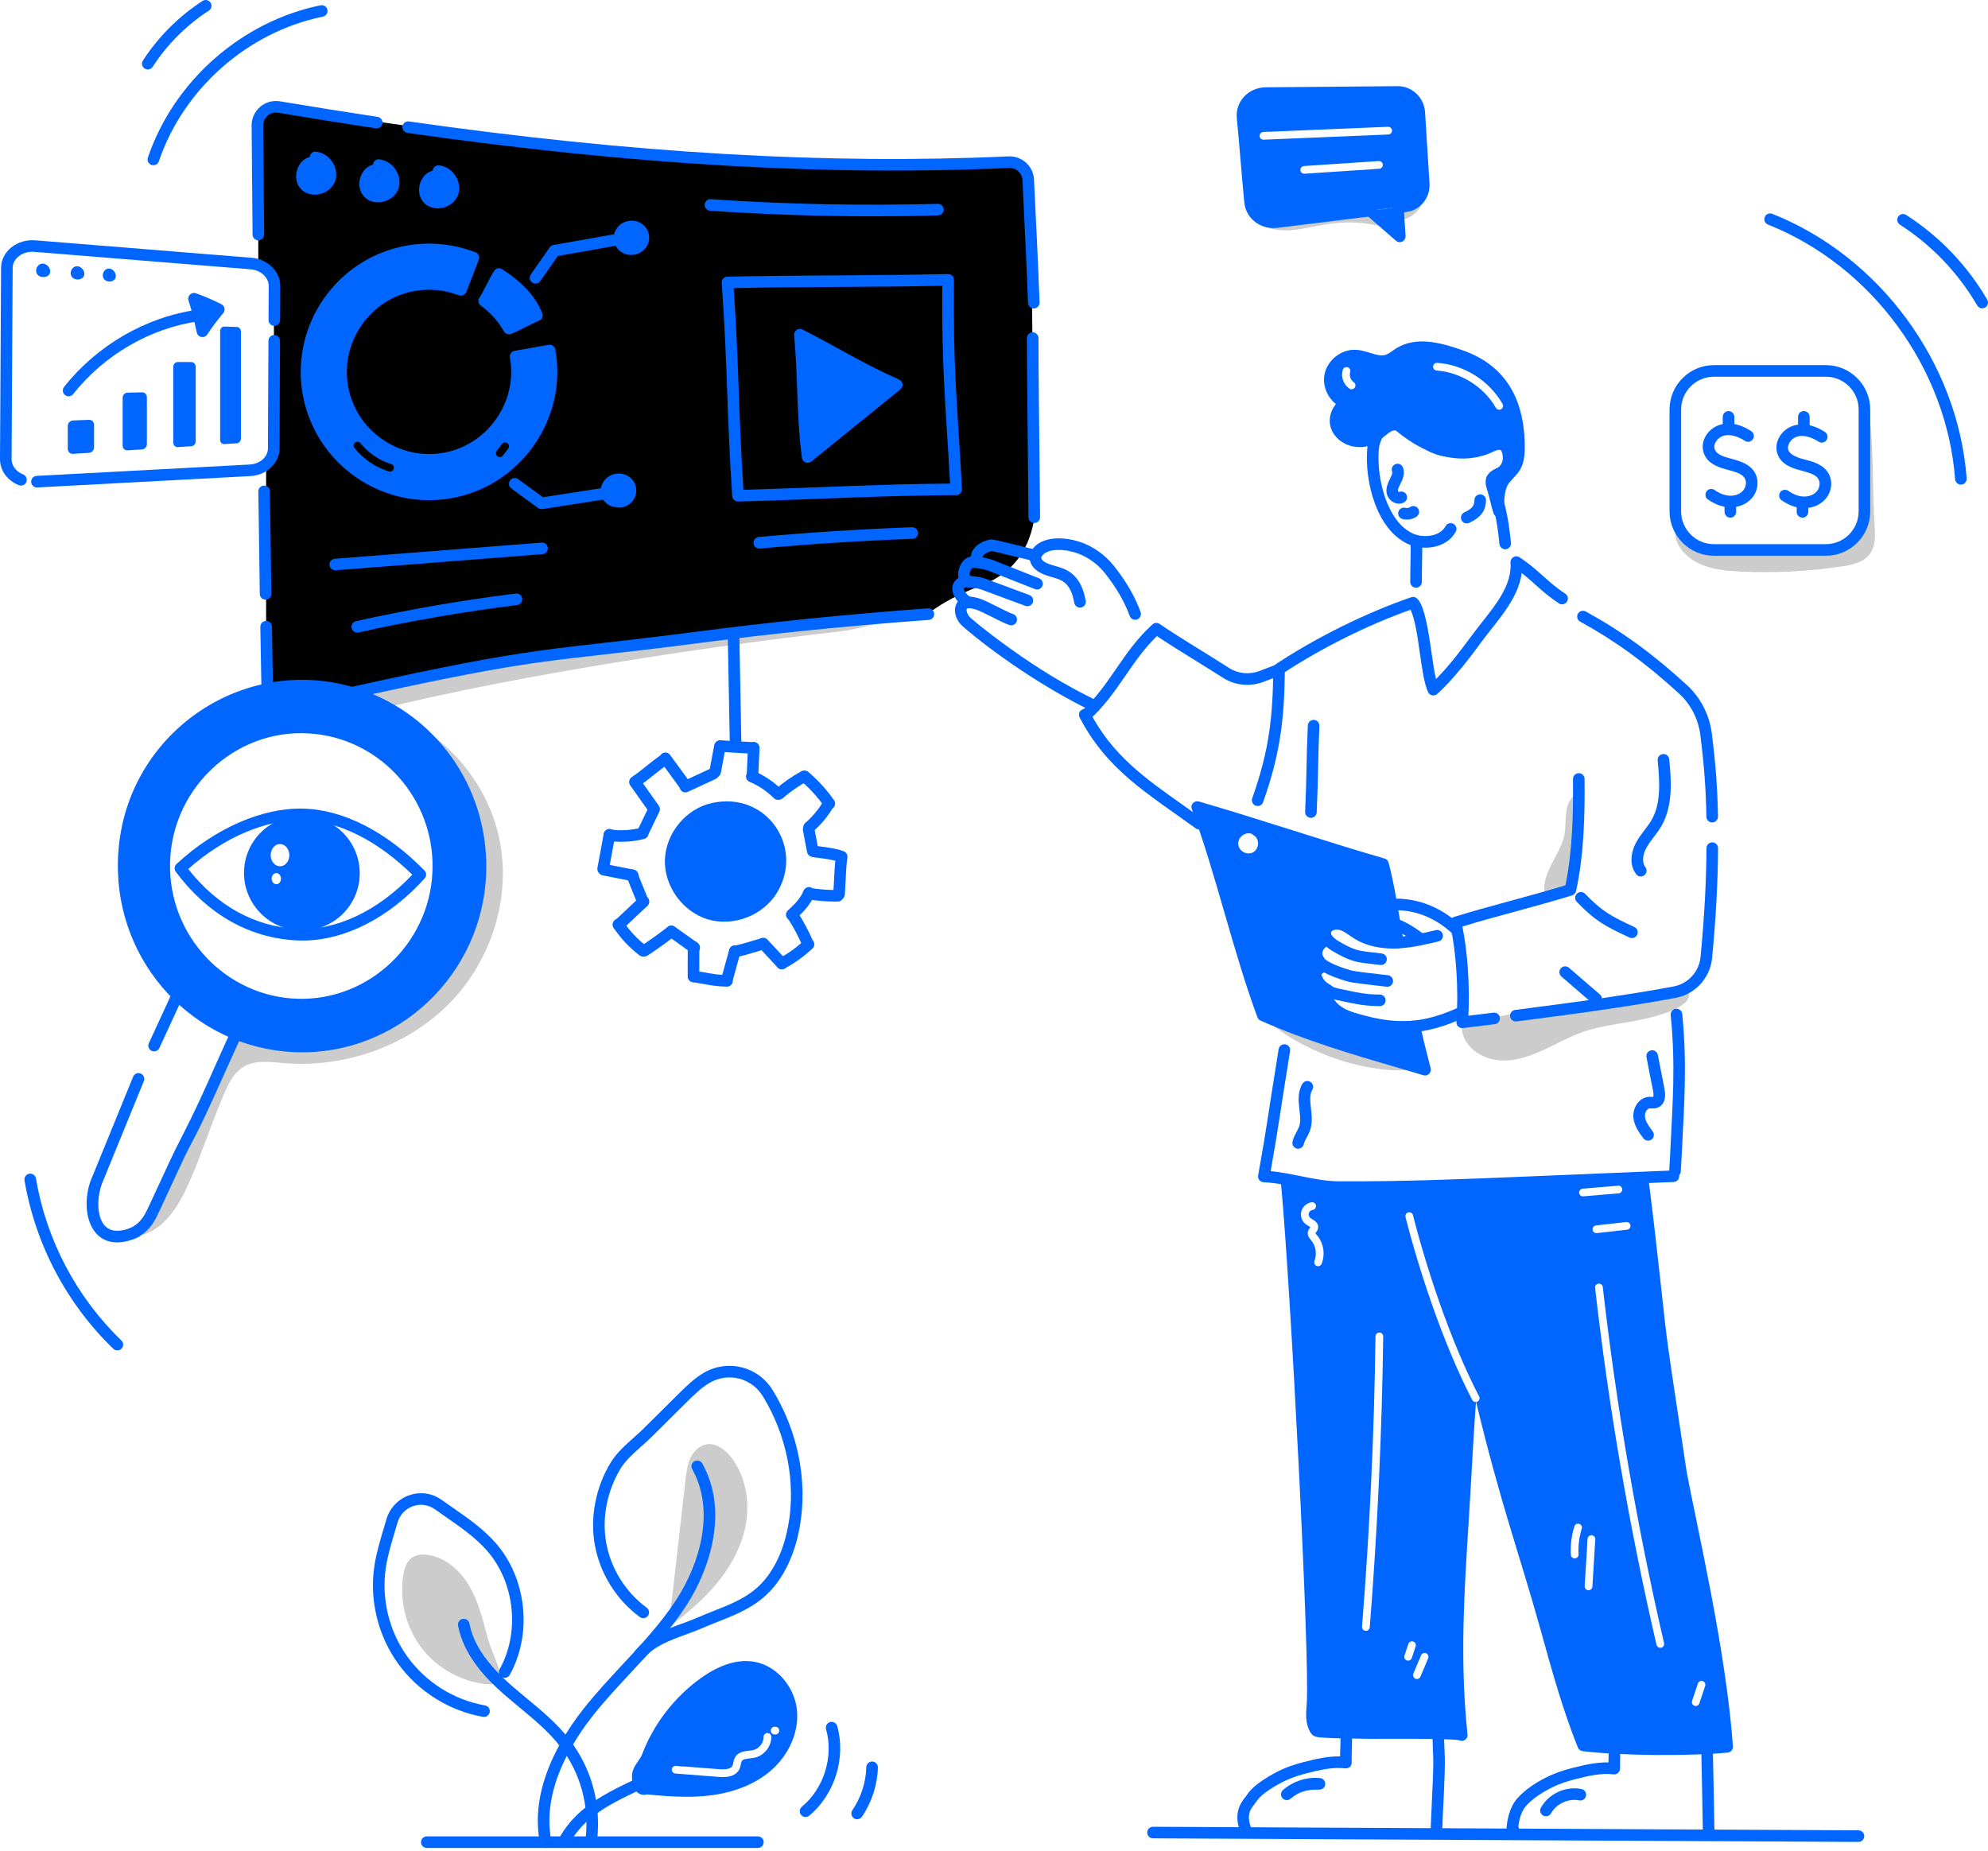 <svg width="508" height="473" viewBox="0 0 508 473" fill="none" xmlns="http://www.w3.org/2000/svg">
<path d="M72.501 27.499C65.301 26.299 65.168 33.333 66.001 36.999V67.5C70.502 68.5 70 72.5 70 76V113C70 117 68.667 119.667 68.001 120.5V170C68.001 187 87 177.5 91.5 177C96 176.5 105 174 111.5 172.5C118 171 146.5 166 158 165C169.5 164 197.5 161 221 159C244.5 157 232 157 251 149.5C270 142 264 120 264 106.5C264 93 263.5 58 263 48.5C262.5 39 256.5 42 253.5 42H216C199.5 43 143 36.999 129.5 35.5C116 34.001 81.501 28.999 72.501 27.499Z" fill="black"/>
<path d="M434.101 143.992C437.371 145.554 441.077 145.9 444.697 146.072C453.386 146.488 462.117 146.044 470.72 144.749C473.32 144.358 476.156 143.744 477.752 141.655C479.28 139.656 479.211 136.904 479.027 134.394C478.434 126.335 478.866 111.726 477.312 103.795C477.079 109.727 476.348 121.581 476.115 127.511C476.01 130.203 476.836 134.67 475.155 136.772C473.641 138.665 472.29 140.533 469.873 140.683C467.454 140.833 459.848 141.197 457.455 140.82C449.853 139.624 445.449 140.957 436.119 140.546C432.377 140.38 430.873 137.857 428.148 135.617C427.661 139.292 431.099 142.558 434.101 143.992Z" fill="#CCCCCC"/>
<path d="M466.562 142.03H437.969C431.714 142.03 426.625 136.942 426.625 130.686V104.656C426.625 98.401 431.714 93.312 437.969 93.312H466.562C472.816 93.312 477.906 98.401 477.906 104.656V130.687C477.906 136.942 472.816 142.03 466.562 142.03ZM437.969 96.272C433.346 96.272 429.584 100.033 429.584 104.656V130.687C429.584 135.31 433.346 139.072 437.969 139.072H466.562C471.185 139.072 474.947 135.31 474.947 130.687V104.656C474.947 100.033 471.185 96.272 466.562 96.272H437.969Z" fill="#0066FF"/>
<path d="M436.434 127.647C435.766 127.176 435.607 126.253 436.078 125.586C436.549 124.917 437.474 124.759 438.141 125.23C441.235 127.416 444.128 126.892 445.443 125.338C446.181 124.467 446.361 123.149 445.86 122.27C444.256 119.452 437.374 120.774 435.439 115.968C433.593 111.388 439.464 104.968 447.494 110.185C448.179 110.63 448.373 111.547 447.929 112.232C447.483 112.918 446.568 113.111 445.881 112.667C444.734 111.922 442.495 110.763 440.376 111.378C438.943 111.795 437.639 113.513 438.184 114.863C439.379 117.829 446.022 116.573 448.432 120.806C449.552 122.772 449.251 125.423 447.701 127.252C445.378 129.99 440.791 130.724 436.434 127.647Z" fill="#0066FF"/>
<path d="M441.698 111.051C440.882 111.051 440.219 110.389 440.219 109.572V106.54C440.219 105.722 440.882 105.061 441.698 105.061C442.514 105.061 443.177 105.723 443.177 106.54V109.572C443.177 110.389 442.514 111.051 441.698 111.051Z" fill="#0066FF"/>
<path d="M442.155 132.292C441.339 132.292 440.676 131.629 440.676 130.813V128.608C440.676 127.79 441.339 127.129 442.155 127.129C442.971 127.129 443.634 127.792 443.634 128.608V130.813C443.634 131.629 442.971 132.292 442.155 132.292Z" fill="#0066FF"/>
<path d="M460.944 110.486C460.128 110.486 459.465 109.824 459.465 109.007V106.53C459.465 105.712 460.128 105.051 460.944 105.051C461.76 105.051 462.423 105.714 462.423 106.53V109.007C462.423 109.824 461.76 110.486 460.944 110.486Z" fill="#0066FF"/>
<path d="M455.261 127.858C454.594 127.387 454.434 126.463 454.906 125.795C455.377 125.128 456.302 124.97 456.968 125.44C460.04 127.61 462.94 127.117 464.271 125.546C465.009 124.677 465.187 123.358 464.687 122.479C463.082 119.662 456.201 120.984 454.265 116.178C453.746 114.885 453.825 113.423 454.487 112.059C456.224 108.488 460.983 106.927 466.322 110.395C467.007 110.84 467.2 111.756 466.756 112.441C466.311 113.127 465.395 113.321 464.709 112.876C463.562 112.13 461.317 110.972 459.202 111.587C458.357 111.832 457.551 112.526 457.149 113.353C456.032 115.652 458.555 116.786 461.037 117.407C463.088 117.92 465.897 118.622 467.26 121.014C468.38 122.981 468.079 125.631 466.528 127.46C464.204 130.202 459.615 130.931 455.261 127.858Z" fill="#0066FF"/>
<path d="M460.596 132.292C459.78 132.292 459.117 131.629 459.117 130.813V128.608C459.117 127.79 459.78 127.129 460.596 127.129C461.413 127.129 462.075 127.792 462.075 128.608V130.813C462.075 131.629 461.413 132.292 460.596 132.292Z" fill="#0066FF"/>
<path d="M358.584 56.103C358.363 57.452 358.142 58.801 357.921 60.151C351.974 56.434 344.43 56.313 337.528 57.555C334.586 58.084 331.661 58.84 328.672 58.877C325.683 58.914 322.536 58.129 320.432 56.006C318.328 53.883 317.65 50.216 319.477 47.851C319.257 50.911 321.7 53.688 324.583 54.736C327.467 55.784 330.664 55.447 333.665 54.811C336.667 54.174 339.637 53.249 342.704 53.155C345.39 53.074 348.05 53.635 350.718 53.955C353.387 54.275 356.181 54.34 358.668 53.32C361.079 52.359 363.184 50.073 363.296 47.393C363.184 49.332 364.122 50.519 363.192 52.418C362.31 54.222 360.537 55.649 358.584 56.103Z" fill="#CCCCCC"/>
<path d="M357.225 52.943L357.688 60.411L350.125 53.818" fill="#0066FF"/>
<path d="M357.687 61.89C357.336 61.89 356.99 61.766 356.714 61.525L349.151 54.931C348.536 54.393 348.472 53.46 349.008 52.843C349.546 52.227 350.478 52.163 351.097 52.7L355.991 56.967L355.747 53.033C355.698 52.217 356.317 51.515 357.133 51.465C357.971 51.418 358.651 52.036 358.701 52.851L359.163 60.319C359.199 60.914 358.874 61.474 358.34 61.738C358.134 61.84 357.91 61.89 357.687 61.89Z" fill="#0066FF"/>
<path d="M365.285 46.854L364.145 28.644C363.915 24.96 360.828 22.035 357.258 22.018L323.432 22.312C321.268 22.329 319.227 23.229 317.831 24.779C316.489 26.268 315.856 28.19 316.05 30.192C316.384 33.611 316.689 37.23 316.983 40.73C317.292 44.394 317.612 48.184 317.965 51.762C318.153 53.685 319.095 55.416 320.621 56.636C321.965 57.711 323.675 58.294 325.424 58.294C325.749 58.294 326.074 58.273 326.399 58.233L350.306 55.286C351.116 55.185 351.693 54.447 351.592 53.636L355.755 53.124C355.855 53.934 356.594 54.516 357.404 54.411L359.421 54.166C362.944 53.733 365.52 50.521 365.285 46.854ZM352.445 43.129L333.343 44.399C333.321 44.401 333.298 44.401 333.277 44.401C332.762 44.401 332.328 44.002 332.294 43.48C332.259 42.937 332.67 42.466 333.213 42.431L352.315 41.161C352.848 41.114 353.33 41.535 353.365 42.079C353.4 42.623 352.989 43.093 352.445 43.129ZM354.77 34.375L322.901 35.7C322.887 35.7 322.872 35.702 322.858 35.702C322.333 35.702 321.895 35.287 321.874 34.757C321.851 34.212 322.273 33.752 322.818 33.73L354.687 32.404C355.221 32.396 355.692 32.804 355.714 33.348C355.738 33.893 355.315 34.352 354.77 34.375Z" fill="#0066FF"/>
<path d="M278.496 181.475C266.607 175.699 253.751 166.772 246.094 160.155C242.558 157.09 243.595 151.614 248.863 152.607C250.608 152.941 251.578 153.423 253.83 154.549C255.246 155.256 258.068 156.689 258.83 156.92C259.61 157.159 260.052 157.986 259.814 158.767C259.575 159.549 258.743 159.986 257.967 159.751C256.923 159.432 254.729 158.299 252.511 157.199C250.453 156.169 249.632 155.767 248.309 155.513C247.53 155.364 247.16 155.484 247.074 155.566C247.02 155.617 246.959 155.816 247.009 156.151C247.098 156.762 247.5 157.456 248.032 157.916C251.511 160.924 255.266 163.684 258.148 165.751C265.383 170.957 272.663 175.349 279.789 178.812C280.524 179.168 280.83 180.053 280.474 180.789C280.118 181.522 279.235 181.834 278.496 181.475Z" fill="#0066FF"/>
<path d="M246.19 154.913C245.124 154.317 243.542 152.642 243.357 150.787C243.25 149.707 243.64 148.73 244.454 148.034C246.066 146.654 247.89 147.23 249.366 147.351C250.977 147.484 252.408 148.087 253.91 148.684C254.289 148.832 262.928 152.023 263.062 152.073C263.826 152.363 264.211 153.216 263.922 153.979C263.633 154.744 262.777 155.127 262.015 154.841C261.306 154.572 256.291 152.738 252.329 151.242C249.777 150.226 249.769 150.404 248.134 150.185C247.102 150.047 246.684 150.019 246.376 150.282C246.003 150.602 247.01 151.982 247.635 152.331C248.348 152.73 248.603 153.632 248.203 154.345C247.803 155.06 246.902 155.312 246.19 154.913Z" fill="#0066FF"/>
<path d="M264.561 150.593C264.072 150.441 253.121 146.035 252.423 145.797C250.796 145.313 249.42 145.083 248.565 145.15C248.383 145.185 247.864 145.795 247.801 146.592C247.756 147.166 247.97 147.239 248.05 147.268C248.821 147.536 249.229 148.379 248.961 149.151C248.22 151.275 244.428 149.737 244.872 146.146C245.093 144.364 246.372 142.374 248.31 142.202C249.561 142.099 251.234 142.356 253.297 142.968C253.53 143.038 254.704 143.5 259.898 145.57C262.368 146.555 265.171 147.672 265.466 147.774C266.229 148.04 266.648 148.873 266.395 149.64C266.143 150.408 265.333 150.834 264.561 150.593Z" fill="#0066FF"/>
<path d="M248.733 144.243C246.739 141.274 249.826 138.291 253.348 137.843C253.891 137.777 262.881 140.089 264.209 140.377C264.961 140.508 265.497 141.197 265.427 141.97C265.351 142.784 264.63 143.383 263.816 143.308C263.543 143.284 254.797 141.112 253.494 140.814C252.386 141.018 251.342 141.683 251.112 142.191C251.073 142.279 251.034 142.363 251.188 142.592C251.644 143.271 251.464 144.19 250.785 144.646C250.111 145.101 249.191 144.922 248.733 144.243Z" fill="#0066FF"/>
<path d="M288.681 157.417C287.332 153.742 285.282 150.194 282.414 146.57C279.521 142.919 275.349 140.724 270.967 140.549C269.533 140.491 268.356 140.683 267.459 141.11C266.586 141.529 266.068 142.21 266.091 142.6C266.117 143.088 266.896 143.711 267.987 144.122C268.483 144.307 269.022 144.461 269.591 144.625C270.559 144.903 271.56 145.19 272.501 145.675C275.974 147.466 276.981 151.027 277.434 153.549C277.579 154.354 277.044 155.123 276.24 155.268C275.444 155.417 274.666 154.88 274.521 154.075C273.968 151.005 272.926 149.225 271.142 148.306C270.461 147.954 269.642 147.719 268.774 147.47C268.175 147.299 267.556 147.12 266.945 146.893C264.613 146.013 263.227 144.509 263.135 142.766C262.989 140.29 265.56 137.387 271.083 137.595C276.329 137.805 281.302 140.407 284.732 144.735C287.799 148.61 290 152.426 291.458 156.4C291.739 157.167 291.345 158.017 290.579 158.299C289.817 158.579 288.964 158.187 288.681 157.417Z" fill="#0066FF"/>
<path d="M367.014 468.928C366.198 468.904 365.555 468.222 365.579 467.406C365.612 466.284 365.704 464.371 365.811 462.166C366.516 447.751 366.219 450.938 366.002 442.901C365.978 442.085 366.623 441.403 367.439 441.382C368.239 441.349 368.937 442.003 368.959 442.821C369.013 444.8 369.105 446.902 369.191 448.882C369.356 452.471 368.642 463.923 368.537 467.492C368.512 468.293 367.82 468.952 367.014 468.928Z" fill="#0066FF"/>
<path d="M317.239 468.869C314.823 463.508 317.174 460.585 318.178 459.337C319.058 458.234 319.577 456.773 324.191 454.002C327.054 452.284 329.621 451.224 333.057 450.343C336.232 449.524 339.349 448.799 342.438 448.874C342.438 447.217 342.592 445.399 342.523 443.582C342.492 442.765 343.129 442.079 343.946 442.047C344.763 442.039 345.448 442.653 345.48 443.469C345.561 445.627 345.342 448.058 345.399 450.428C345.419 451.323 344.646 452.037 343.739 451.931C340.615 451.547 337.253 452.317 333.794 453.209C330.654 454.015 328.312 454.979 325.714 456.538C321.608 459.005 321.368 460.092 320.483 461.19C319.6 462.288 318.267 463.947 319.936 467.653C320.273 468.398 319.94 469.273 319.195 469.609C318.443 469.948 317.572 469.609 317.239 468.869Z" fill="#0066FF"/>
<path d="M327.702 459.533C327.169 458.914 327.239 457.98 327.857 457.447C330.478 455.188 334.018 454.053 337.324 454.411C338.107 454.495 338.687 455.177 338.643 455.963C338.548 457.684 336.397 457.36 336.594 457.36C333.949 457.35 331.875 457.891 329.788 459.688C329.162 460.227 328.231 460.146 327.702 459.533Z" fill="#0066FF"/>
<path d="M436.577 469.149C435.761 469.131 435.114 468.454 435.13 467.636C435.147 466.903 434.718 446.484 434.715 446.382C434.692 445.566 435.337 444.884 436.153 444.863C436.974 444.827 437.651 445.485 437.673 446.302C437.675 446.403 438.108 466.851 438.09 467.703C438.069 468.551 437.344 469.181 436.577 469.149Z" fill="#0066FF"/>
<path d="M385.278 469.172C384.528 468.088 385.17 463.157 387.096 460.402C388.736 458.058 391.848 456.083 392.762 455.533C395.623 453.817 398.192 452.757 401.626 451.874C404.802 451.056 407.916 450.34 411.009 450.406C411.009 448.871 411.161 446.9 411.093 445.114C411.062 444.298 411.697 443.611 412.515 443.579C413.337 443.557 414.019 444.184 414.051 445C414.134 447.17 413.91 449.657 413.97 451.956C413.993 452.857 413.21 453.57 412.311 453.461C409.193 453.077 405.827 453.846 402.363 454.739C399.224 455.545 396.884 456.509 394.285 458.069C392.662 459.044 390.556 460.614 389.521 462.096C388.546 463.491 388.13 465.502 387.984 466.799C388.123 467.054 388.19 467.353 388.156 467.664C388.074 468.439 387.962 469.499 386.88 469.774C386.29 469.927 385.635 469.688 385.278 469.172Z" fill="#0066FF"/>
<path d="M394.334 463.997C393.62 463.601 393.36 462.701 393.755 461.986C395.743 458.389 400.11 456.385 404.132 457.216C404.933 457.381 405.447 458.165 405.281 458.964C405.116 459.765 404.329 460.279 403.533 460.114C400.791 459.549 397.7 460.967 396.345 463.418C395.949 464.134 395.048 464.392 394.334 463.997Z" fill="#0066FF"/>
<path d="M474.895 470.726C474.893 470.726 474.891 470.726 474.887 470.726L294.628 469.815C293.812 469.81 293.153 469.145 293.156 468.327C293.16 467.514 293.821 466.855 294.635 466.855C294.638 466.855 294.64 466.855 294.644 466.855L474.902 467.766C475.719 467.771 476.378 468.436 476.374 469.254C476.371 470.069 475.709 470.726 474.895 470.726Z" fill="#0066FF"/>
<path d="M320.406 257.98C321.168 258.705 323.855 258.9 324.901 259.187C335.024 261.955 351.329 266.9 360.643 270.481C368.913 273.66 357.301 273.7 354.455 273.423C348.536 272.846 342.711 271.339 337.243 269.001C331.045 266.349 325.298 262.627 320.406 257.98Z" fill="#CCCCCC"/>
<path d="M420.247 260.403C414.926 261.605 409.401 261.992 404.258 263.813C397.295 266.28 390.328 271.885 382.499 270.91C378.663 270.433 374.88 267.98 373.784 264.274C373.545 263.468 373.483 262.481 374.094 261.904C374.453 261.564 374.964 261.45 375.447 261.35C389.818 258.38 404.245 255.403 418.89 254.455C421.472 254.289 424.09 254.192 426.623 253.623C428.244 253.259 430.691 251.443 431.462 253.602C432.837 257.462 422.589 259.873 420.247 260.403Z" fill="#CCCCCC"/>
<path d="M399.603 214.064C398.284 218.798 394.226 222.868 394.639 227.765C394.675 228.204 394.772 228.682 395.114 228.96C395.515 229.288 396.099 229.223 396.606 229.115C398.392 228.735 400.11 228.035 401.653 227.058C402.089 220.327 402.521 213.595 402.962 206.864C403.102 204.718 402.743 201.622 400.964 204.973C399.653 207.44 400.359 211.346 399.603 214.064Z" fill="#CCCCCC"/>
<path d="M320.879 205.901C320.109 205.627 319.707 204.781 319.98 204.012C324.371 191.651 325.24 183.178 325.367 170.947C325.372 170.456 325.621 169.999 326.032 169.728C336.472 162.837 349.079 156.605 360.618 152.63C364.672 151.225 365.472 167.39 366.944 173.557C371.754 168.667 374.393 164.484 378.649 159.093C382.609 154.078 386.351 149.341 385.992 143.75C385.915 142.538 387.256 141.75 388.279 142.418C393.183 145.628 395.317 148.678 399.977 151.726C400.661 152.174 400.853 153.09 400.405 153.774C399.958 154.458 399.04 154.649 398.356 154.202C394.246 151.513 392.109 148.967 388.845 146.45C387.909 153.457 382.133 159.075 377.968 164.844C371.939 173.194 367.697 176.971 367.234 177.374C366.88 177.679 366.404 177.801 365.952 177.704C365.496 177.606 365.114 177.3 364.919 176.877C362.89 172.471 362.679 160.537 360.45 155.824C349.69 159.647 338.086 165.404 328.318 171.768C328.158 183.652 327.178 192.593 322.769 205.003C322.494 205.774 321.647 206.174 320.879 205.901Z" fill="#0066FF"/>
<path d="M373.64 262.745C373.262 262.745 372.897 262.601 372.62 262.337C372.299 262.032 372.132 261.6 372.164 261.158C372.759 252.946 372.111 243.104 370.517 236.083C370.346 235.329 370.784 234.571 371.522 234.343C380.761 231.478 390.809 229.068 400.026 226.25C401.86 217.266 402.03 207.504 401.949 199.092C401.94 198.275 402.597 197.606 403.413 197.598C404.255 197.591 404.9 198.246 404.908 199.063C404.994 207.903 404.803 218.221 402.741 227.721C402.629 228.243 402.243 228.663 401.734 228.821C392.647 231.639 382.793 234.012 373.691 236.773C375.026 243.399 375.603 252.015 375.224 259.581L381.614 258.801C382.432 258.7 383.163 259.278 383.264 260.09C383.363 260.902 382.786 261.64 381.975 261.739L373.821 262.734C373.76 262.741 373.7 262.745 373.64 262.745Z" fill="#0066FF"/>
<path d="M385.879 259.759C385.777 258.948 386.35 258.208 387.161 258.105C404.849 255.866 418.1 253.903 427.674 252.105C431.364 251.411 434.189 248.319 434.544 244.585C435.538 234.171 436.019 225.326 436.06 216.751C436.063 215.937 436.725 215.279 437.539 215.279C437.541 215.279 437.544 215.279 437.546 215.279C438.364 215.283 439.023 215.949 439.019 216.767C438.978 225.433 438.492 234.362 437.491 244.867C437.01 249.906 433.199 254.079 428.221 255.013C418.588 256.823 405.28 258.794 387.533 261.041C386.705 261.141 385.979 260.556 385.879 259.759Z" fill="#0066FF"/>
<path d="M437.521 210.188C436.715 210.188 436.056 209.542 436.042 208.734C435.924 201.719 435.491 195.88 434.503 187.91C433.99 183.79 432.063 180.012 429.075 177.271C420.589 169.486 412.791 163.809 403.787 158.865C403.07 158.471 402.809 157.572 403.203 156.855C403.595 156.138 404.496 155.878 405.211 156.271C414.433 161.334 422.409 167.138 431.075 175.09C434.581 178.307 436.841 182.73 437.438 187.546C438.443 195.628 438.881 201.555 439.001 208.684C439.014 209.501 438.363 210.175 437.547 210.19C437.538 210.188 437.529 210.188 437.521 210.188Z" fill="#0066FF"/>
<path d="M428.014 300.789C427.979 300.789 427.947 300.788 427.914 300.786C427.098 300.731 426.481 300.027 426.534 299.212C426.728 296.298 426.813 294.429 426.903 292.451C427.359 282.555 428.213 272.101 426.916 259.423C426.833 258.61 427.425 257.883 428.238 257.801C429.052 257.718 429.776 258.31 429.86 259.123C431.192 272.142 430.276 283.472 429.859 292.587C429.768 294.58 429.682 296.463 429.487 299.408C429.437 300.189 428.786 300.789 428.014 300.789Z" fill="#0066FF"/>
<path d="M341.945 304.859C335.355 304.815 329.113 302.41 322.891 302.138C322.466 302.119 322.068 301.918 321.802 301.585C321.535 301.252 321.424 300.821 321.5 300.4C324.113 285.668 323.692 286.89 326.736 268.116C326.866 267.309 327.629 266.761 328.433 266.892C329.239 267.022 329.787 267.783 329.657 268.59C326.815 286.126 326.999 286.26 324.7 299.299C327.226 299.543 329.768 300.054 332.241 300.553C335.473 301.204 338.818 301.878 341.966 301.898C358.227 302.008 374.757 301.318 390.749 300.652L427.55 299.119C428.378 299.082 429.055 299.72 429.091 300.535C429.125 301.351 428.491 302.041 427.674 302.074L390.882 303.608C374.601 304.287 358.2 304.968 341.945 304.859Z" fill="#0066FF"/>
<path d="M334.915 209.008C334.099 208.97 333.467 208.278 333.506 207.461C333.912 198.692 333.788 194.143 334.197 185.387C334.235 184.571 334.946 183.948 335.743 183.978C336.56 184.015 337.192 184.708 337.153 185.525C336.949 189.913 336.879 193.274 336.809 196.525C336.739 199.794 336.668 203.175 336.461 207.6C336.424 208.397 335.753 209.042 334.915 209.008Z" fill="#0066FF"/>
<path d="M305.555 211.704C293.374 202.867 282.878 196.863 275.877 183.334C275.501 182.608 275.786 181.715 276.511 181.34C277.236 180.964 278.13 181.249 278.505 181.974C284.189 192.957 292.528 198.848 302.186 205.668C303.847 206.841 305.55 208.044 307.292 209.308C307.954 209.788 308.1 210.714 307.621 211.374C307.144 212.035 306.219 212.185 305.555 211.704Z" fill="#0066FF"/>
<path d="M276.288 183.843C275.737 183.238 275.782 182.302 276.387 181.753C280.063 178.411 282.564 174.773 285.213 170.923C287.841 167.104 290.557 163.154 294.487 159.581C294.993 159.12 295.748 159.067 296.314 159.452C302.229 163.472 308.204 166.936 314.135 170.744C316.344 172.162 319.26 172.457 321.738 171.513L325.904 169.926C326.667 169.637 327.524 170.018 327.813 170.781C328.104 171.546 327.722 172.4 326.958 172.691L322.792 174.277C319.398 175.568 315.567 175.177 312.537 173.233C310.259 171.771 307.942 170.34 305.701 168.954C302.407 166.919 299.012 164.821 295.634 162.561C288.79 169.188 285.876 177.124 278.379 183.941C277.774 184.492 276.838 184.449 276.288 183.843Z" fill="#0066FF"/>
<path d="M352.894 246.625C352.834 246.625 352.773 246.622 352.711 246.615C351.948 246.521 351.272 246.442 350.663 246.372C346.405 245.882 345.121 245.733 340.585 243.104C337.809 241.492 336.596 239.297 337.34 237.232C338.174 234.914 341.054 234.19 343.243 234.847C344.552 235.24 345.585 235.962 346.583 236.659C346.939 236.907 347.294 237.156 347.661 237.384C353.278 240.878 360.67 239.191 366.904 237.715C367.7 237.523 368.496 238.019 368.686 238.814C368.874 239.609 368.381 240.406 367.587 240.594C364.157 241.407 360.61 242.246 356.956 242.386C352.722 242.545 348.977 241.687 346.1 239.897C344.763 239.066 343.637 238.054 342.393 237.68C341.483 237.406 340.32 237.693 340.126 238.234C339.895 238.874 340.93 239.881 342.073 240.543C346.073 242.865 346.922 242.963 351.003 243.432C351.62 243.503 352.304 243.582 353.076 243.678C353.888 243.778 354.463 244.517 354.363 245.327C354.269 246.077 353.63 246.625 352.894 246.625Z" fill="#0066FF"/>
<path d="M354.316 252.173C345.073 251.096 345.163 251.135 342.779 250.339L342.6 250.28C339.122 249.123 336.931 247.924 335.898 246.615C335.038 245.523 334.729 244.085 335.05 242.67C335.387 241.19 336.352 239.931 337.632 239.304C338.366 238.944 339.252 239.247 339.612 239.981C339.973 240.715 339.669 241.601 338.936 241.961C338.464 242.193 338.072 242.728 337.936 243.327C337.865 243.643 337.806 244.254 338.222 244.782C338.518 245.158 339.629 246.173 343.536 247.472L343.715 247.532C345.68 248.187 345.68 248.187 352.85 249.022L354.66 249.234C355.472 249.328 356.053 250.063 355.958 250.875C355.863 251.686 355.128 252.268 354.316 252.173Z" fill="#0066FF"/>
<path d="M352.594 257.127C352.591 257.127 352.591 257.127 352.589 257.127C349.308 257.116 347.203 256.814 341.327 255.509C339.485 255.101 337.825 254.355 336.393 253.294C333.301 251 334.167 245.98 338.138 245.576C338.954 245.493 339.677 246.085 339.76 246.898C339.843 247.711 339.251 248.437 338.438 248.52C337.948 248.57 337.652 248.802 337.534 249.23C337.4 249.72 337.537 250.459 338.155 250.917C339.265 251.741 340.511 252.298 341.966 252.621C347.973 253.955 349.717 254.159 352.596 254.168C353.412 254.171 354.074 254.836 354.07 255.653C354.07 256.467 353.408 257.127 352.594 257.127Z" fill="#0066FF"/>
<path d="M357.001 264.022C356.999 264.022 356.998 264.022 356.997 264.022C352.014 264.021 342.981 262.2 339.415 258.296L339.289 258.157C338.454 257.247 337.309 256 337.492 254.455C337.562 253.87 337.861 253.029 338.892 252.336C339.569 251.881 340.489 252.059 340.945 252.738C341.401 253.417 341.221 254.336 340.543 254.792C340.507 254.815 340.479 254.837 340.457 254.854C340.597 255.21 341.19 255.853 341.6 256.299C344.292 259.247 352.383 261.06 356.995 261.06C356.996 261.06 356.997 261.06 356.998 261.06C362.545 261.06 366.871 260.089 372.43 257.596C373.173 257.261 374.049 257.595 374.385 258.341C374.719 259.086 374.385 259.961 373.639 260.296C367.747 262.943 362.924 264.022 357.001 264.022Z" fill="#0066FF"/>
<path d="M371.044 238.506C366.668 234.481 361.49 232.457 356.077 232.631C355.218 232.651 354.575 232.017 354.548 231.201C354.519 230.385 355.161 229.701 355.976 229.672C362.194 229.471 368.087 231.765 373.047 236.327C373.649 236.88 373.688 237.817 373.134 238.418C372.582 239.02 371.644 239.057 371.044 238.506Z" fill="#0066FF"/>
<path d="M362.117 241.162C360.444 239.857 358.038 238.3 356.43 237.764C355.655 237.505 355.236 236.667 355.494 235.891C355.753 235.116 356.592 234.695 357.366 234.957C359.44 235.649 362.202 237.474 363.938 238.828C364.583 239.33 364.697 240.26 364.194 240.905C363.692 241.549 362.762 241.664 362.117 241.162Z" fill="#0066FF"/>
<path d="M383.161 139.047C382.386 131.61 381.794 130.33 379.793 122.913C379.618 122.267 379.9 121.583 380.479 121.248C382.186 120.258 383.218 119.487 383.782 118.25C384.342 117.027 383.801 115.006 383.325 114.944C382.685 114.859 381.755 115.334 381.091 115.633C373.151 119.183 363.732 116.6 355.011 108.556C353.854 110.684 352.526 112.61 352.331 114.853C351.709 122.218 354.426 133.356 361.046 136.351C363.833 137.61 367.995 137.078 369.393 134.477C369.78 133.756 370.681 133.488 371.397 133.874C372.116 134.261 372.387 135.159 371.999 135.878C369.755 140.054 363.891 140.886 359.826 139.048C351.891 135.458 348.648 123.283 349.383 114.601C349.699 110.954 351.947 108.438 353.226 105.501C353.65 104.526 354.907 104.323 355.63 105.047C359.514 108.942 369.648 117.507 379.877 112.934L380.085 112.84C381.076 112.387 382.312 111.825 383.709 112.01C386.758 112.405 387.676 116.848 386.472 119.482C385.675 121.226 384.346 122.325 382.941 123.217C384.732 129.771 385.349 131.49 386.105 138.738C386.19 139.551 385.599 140.279 384.787 140.364C383.988 140.452 383.247 139.869 383.161 139.047Z" fill="#0066FF"/>
<path d="M373.457 132.922C373.11 132.182 373.428 131.301 374.167 130.954C376.348 129.928 376.731 129.147 376.76 127.784C376.778 126.978 377.437 126.338 378.239 126.338C379.07 126.338 379.739 127.021 379.72 127.851C379.659 130.553 378.414 132.228 375.425 133.632C374.691 133.978 373.806 133.666 373.457 132.922Z" fill="#0066FF"/>
<path d="M354.33 125.968C353.935 123.539 356.099 121.539 355.726 120.493C355.452 119.724 355.854 118.877 356.623 118.603C357.392 118.326 358.239 118.729 358.514 119.5C359.034 120.959 358.501 122.36 357.912 123.539L357.858 123.643C357.522 124.317 357.172 125.014 357.25 125.492C357.265 125.568 357.381 125.694 357.473 125.744C358.167 125.435 359 125.705 359.372 126.388C359.764 127.105 359.499 128.004 358.782 128.395C356.955 129.393 354.656 127.968 354.33 125.968Z" fill="#0066FF"/>
<path d="M358.349 132.63C357.563 132.404 357.11 131.585 357.335 130.799C357.561 130.012 358.381 129.561 359.165 129.785C359.537 129.893 359.987 129.817 360.289 129.6C360.952 129.125 361.878 129.274 362.354 129.937C362.831 130.599 362.68 131.524 362.017 132.002C360.98 132.748 359.572 132.981 358.349 132.63Z" fill="#0066FF"/>
<path d="M361.848 150.202C361.035 150.202 360.373 149.545 360.369 148.731C360.351 145.916 360.496 141.85 360.479 139.071C360.474 138.253 361.132 137.587 361.948 137.582C361.952 137.582 361.955 137.582 361.958 137.582C362.77 137.582 363.432 138.239 363.437 139.053C363.454 141.892 363.312 145.9 363.327 148.713C363.332 149.531 362.672 150.197 361.856 150.202C361.854 150.202 361.85 150.202 361.848 150.202Z" fill="#0066FF"/>
<path d="M431.008 376.199C425.515 339.541 426.307 345.749 424.281 327.284C423.383 319.185 422.456 310.81 421.322 301.953C421.331 301.706 421.292 301.421 421.184 301.105C420.937 300.384 420.188 299.971 419.447 300.139C419.102 300.227 418.805 300.425 418.599 300.692C418.352 300.879 418.175 301.136 418.086 301.431C400.755 299.823 383.749 301.254 366.368 302.388C365.311 301.301 363.52 302.307 363.862 303.749C363.872 303.799 363.892 303.847 363.901 303.897C363.516 303.867 363.132 303.828 362.767 303.738C362.323 303.639 361.869 303.502 361.455 303.324C361.455 303.314 361.455 303.314 361.455 303.304C361.455 303.206 361.475 303.057 361.493 302.939C361.464 302.909 361.414 302.88 361.346 302.889C359.028 303.066 356.227 303.876 354.224 302.821C354.185 303.59 354.145 304.222 354.116 304.724C354.165 303.382 354.185 301.923 353.998 302.898C353.673 304.604 352.439 304.339 350.94 304.536C349.342 304.743 345.91 302.198 344.302 302.405C344.411 302.375 344.509 302.346 344.617 302.316C343.71 302.277 342.605 302.385 341.767 302.099C340.928 301.802 339.882 302.661 339.014 302.394C337.17 301.822 335.404 301.348 333.5 301.605C332.385 301.763 330.906 301.052 329.84 301.428C329.534 301.142 329.13 300.983 328.686 301.033C327.877 301.102 327.276 301.822 327.355 302.641C329.73 327.822 334.738 423.629 333.914 435.431C333.755 437.424 333.588 439.692 334.24 441.398C335.049 443.549 335.601 443.953 337.9 444.061C338.871 444.094 338.672 444.253 350.328 444.386C352.392 444.386 370.137 444.243 372.798 444.722C373.856 445.298 375.115 444.471 374.998 443.272C372.653 421.182 374.663 400.743 375.826 380.014C376.221 372.952 376.674 364.754 377.158 358.304C377.138 358.313 377.108 358.313 377.089 358.313C376.734 358.313 376.389 358.116 376.211 357.78C368.734 343.429 362.5 324.223 359.157 311.035C359.018 310.511 359.334 309.98 359.867 309.842C360.389 309.703 360.932 310.029 361.06 310.552C364.384 323.631 370.558 342.66 377.957 356.873C378.214 357.347 378.026 357.948 377.543 358.195C377.434 358.254 377.316 358.293 377.198 358.304C383.648 385.052 388.256 397.052 393.631 416.393C396.611 427.135 399.431 437.275 403.209 446.617C403.415 447.12 403.869 447.476 404.412 447.535C414.564 448.738 431.798 448.816 441.482 447.9C442.281 447.831 442.884 447.131 442.823 446.321C441.068 421.735 433.586 390.056 431.008 376.199ZM337.723 322.973C337.575 323.367 337.199 323.604 336.805 323.604C336.102 323.604 335.639 322.888 335.888 322.252C336.578 320.515 336.233 318.395 335.04 316.965L334.971 316.886C334.063 315.806 333.832 314.97 334.715 313.779C334.744 313.73 334.794 313.67 334.833 313.611C334.633 313.458 334.106 313.187 333.738 312.92C332.712 312.19 332.218 310.82 332.524 309.606C332.83 308.384 333.915 307.416 335.168 307.259C335.711 307.18 336.205 307.565 336.273 308.107C336.343 308.65 335.958 309.143 335.415 309.212C334.971 309.271 334.547 309.645 334.438 310.08C334.33 310.524 334.517 311.057 334.892 311.323C335.42 311.719 336.968 312.269 336.835 313.74C336.762 314.54 336.17 315.034 336.135 315.21C336.164 315.239 336.362 315.476 336.49 315.625L336.559 315.704C338.226 317.706 338.68 320.557 337.723 322.973ZM350.014 415.873C349.975 416.386 349.54 416.78 349.027 416.78H348.948C348.406 416.731 348.001 416.258 348.041 415.715C350.004 391.154 351.168 366.187 351.484 341.527C351.493 340.984 351.928 340.55 352.47 340.55H352.479C353.022 340.559 353.466 341.013 353.456 341.556C353.13 366.257 351.976 391.262 350.014 415.873ZM364.415 422.511C364.908 422.718 365.145 423.301 364.938 423.804L362.975 428.489C362.817 428.864 362.452 429.101 362.068 429.101C361.38 429.101 360.877 428.394 361.15 427.73L363.123 423.044C363.331 422.541 363.902 422.305 364.415 422.511ZM359.877 420.144C360.045 419.631 360.607 419.345 361.12 419.523C361.644 419.69 361.919 420.253 361.742 420.765L360.765 423.725C360.626 424.139 360.241 424.405 359.828 424.405C359.151 424.405 358.674 423.741 358.891 423.103L359.877 420.144ZM416.635 313.188C416.694 313.721 416.3 314.214 415.757 314.273C415.264 314.328 408.061 315.151 407.945 315.151C407.442 315.151 407.017 314.776 406.958 314.273C406.899 313.731 407.294 313.237 407.836 313.178L415.54 312.31C416.084 312.25 416.567 312.645 416.635 313.188ZM404.424 303.787L413.469 303.018C414.011 302.968 414.495 303.372 414.535 303.916C414.584 304.458 414.179 304.932 413.637 304.981C413.534 304.99 403.914 305.8 404.502 305.75C403.999 305.75 403.565 305.365 403.525 304.853C403.477 304.31 403.881 303.837 404.424 303.787ZM403.379 397.23C403.408 397.772 402.994 398.236 402.442 398.266H402.392C401.869 398.266 401.435 397.862 401.406 397.338C401.278 394.873 401.574 392.435 402.304 390.088C402.471 389.566 403.024 389.269 403.537 389.437C404.06 389.595 404.356 390.147 404.188 390.67C403.526 392.8 403.261 395 403.379 397.23ZM406.91 405.477C406.88 406 406.447 406.404 405.924 406.404C405.903 406.404 405.885 406.404 405.864 406.395C405.322 406.365 404.908 405.902 404.937 405.349L405.677 393.266C405.716 392.724 406.18 392.309 406.722 392.348C407.264 392.378 407.679 392.851 407.65 393.394L406.91 405.477ZM424.477 421.101C424.398 421.11 424.33 421.121 424.251 421.121C423.806 421.121 423.402 420.815 423.294 420.361C416.359 390.394 411.081 359.707 407.6 329.148C407.541 328.606 407.926 328.112 408.468 328.053C409.021 327.984 409.504 328.379 409.563 328.921C413.036 359.411 418.303 390.019 425.218 419.917C425.336 420.45 425.01 420.973 424.477 421.101ZM435.723 430.877L434.244 435.315C434.106 435.73 433.731 435.996 433.317 435.996C432.629 435.996 432.165 435.313 432.38 434.694L433.859 430.255C434.027 429.743 434.589 429.457 435.102 429.634C435.624 429.801 435.9 430.363 435.723 430.877Z" fill="#0066FF"/>
<path d="M361.572 302.773C361.578 302.624 361.532 302.757 361.496 302.939C361.595 303.033 361.556 303.188 361.572 302.773Z" fill="#0066FF"/>
<path d="M418.099 223.416C416.207 220.949 416.832 217.639 418.049 215.364C419.202 213.21 420.851 211.565 421.948 209.695C424.424 205.479 424.158 200.239 423.595 194.324C423.517 193.51 424.113 192.788 424.927 192.71C425.745 192.63 426.463 193.229 426.541 194.043C427.015 199.008 427.663 205.807 424.501 211.193C423.921 212.18 423.242 213.073 422.586 213.937C421.863 214.889 421.18 215.788 420.659 216.759C419.913 218.154 419.41 220.263 420.447 221.614C420.945 222.263 420.822 223.192 420.173 223.689C419.523 224.188 418.596 224.062 418.099 223.416Z" fill="#0066FF"/>
<path d="M416.395 239.602C410.142 236.711 407.543 235.271 402.919 230.479C402.352 229.891 402.368 228.954 402.955 228.387C403.545 227.821 404.482 227.836 405.048 228.425C409.34 232.873 411.64 234.143 417.638 236.917C418.38 237.259 418.702 238.138 418.36 238.88C418.019 239.617 417.143 239.947 416.395 239.602Z" fill="#0066FF"/>
<path d="M406.906 256.398L398.986 249.565C398.367 249.031 398.298 248.097 398.832 247.478C399.366 246.86 400.301 246.79 400.919 247.324L408.839 254.157C409.458 254.691 409.526 255.626 408.992 256.245C408.458 256.863 407.524 256.932 406.906 256.398Z" fill="#0066FF"/>
<path d="M419.95 290.92C418.917 289.548 417.632 287.841 417.397 285.701C417.12 283.159 418.803 280.487 421.349 280.309C421.881 280.272 422.152 280.333 422.466 280.318C422.757 279.484 422.044 277.453 420.732 270.17C420.576 269.368 421.099 268.592 421.903 268.434C422.698 268.276 423.481 268.801 423.638 269.604L425.338 278.338C425.997 281.725 424.348 282.773 423.609 283.066C422.767 283.398 421.988 283.235 421.557 283.26C420.777 283.315 420.244 284.505 420.34 285.378C420.485 286.709 421.457 288 422.315 289.138C422.806 289.792 422.677 290.719 422.023 291.211C421.365 291.707 420.439 291.569 419.95 290.92Z" fill="#0066FF"/>
<path d="M331.441 293.549C330.64 293.392 330.117 292.615 330.274 291.813C330.467 290.827 330.921 289.993 331.323 289.257C332.302 287.469 332.421 286.866 332.051 283.598C331.813 281.493 331.542 279.106 332.799 276.993C333.216 276.292 334.124 276.06 334.826 276.477C335.528 276.894 335.759 277.803 335.341 278.505C333.861 280.996 336.091 285.197 334.736 288.964C334.253 290.315 333.363 291.426 333.177 292.38C333.04 293.087 332.254 293.708 331.441 293.549Z" fill="#0066FF"/>
<path d="M373.792 89.538C368.298 87.61 362.001 85.819 356.831 88.992C355.82 89.613 354.924 90.406 354.058 90.681C352.011 91.335 349.379 89.52 346.412 89.392C342.684 89.222 339.079 92.11 338.433 95.812C337.945 98.612 339.195 101.537 341.384 103.281C340.968 103.75 340.62 104.299 340.357 104.91C338.107 110.144 343.016 114.967 348.64 114.189C350.896 113.879 352.493 112.558 353.777 111.496C355.502 110.072 356.158 109.657 357.33 110.215C358.769 110.9 359.978 111.806 361.259 112.766C363.38 114.358 365.573 116.001 368.849 116.602C372.103 117.198 375.463 116.795 378.427 116.441C379.468 116.317 380.382 115.89 381.192 115.514C381.721 115.267 382.222 115.035 382.655 114.935H382.656C383.125 114.828 383.5 114.862 384.033 115.351C385.107 116.34 384.833 118.331 382.867 119.421C382.027 119.888 380.65 120.353 379.977 121.679C379.304 123.008 379.773 124.434 380.024 125.198C380.288 125.999 380.546 127.047 380.797 128.061C381.062 129.131 381.336 130.239 381.635 131.148C381.838 131.766 382.413 132.166 383.039 132.166C383.943 132.163 384.625 131.372 384.507 130.49C384.24 128.499 384.394 125.652 385.204 124.064C385.714 123.065 387.223 121.758 388.039 120.635C389.396 118.764 389.595 116.504 389.615 114.743C389.765 101.753 384.442 93.273 373.792 89.538ZM345.377 99.487C345.19 99.487 344.999 99.434 344.83 99.321C343.293 98.296 342.578 96.269 343.128 94.504C343.289 93.983 343.845 93.695 344.363 93.857C344.882 94.019 345.173 94.572 345.01 95.093C344.724 96.011 345.127 97.147 345.926 97.681C346.736 98.221 346.351 99.487 345.377 99.487ZM383.099 104.716C382.757 104.716 382.424 104.538 382.241 104.218C379.194 98.868 373.258 95.13 367.116 94.696C366.573 94.657 366.164 94.185 366.202 93.642C366.24 93.1 366.723 92.69 367.255 92.728C374.14 93.216 380.538 97.244 383.954 103.241C384.332 103.9 383.852 104.716 383.099 104.716Z" fill="#0066FF"/>
<path d="M365.575 272.995C364.562 269.137 363.655 265.432 362.876 261.984C362.713 261.259 362.02 260.771 361.302 260.835C356.902 261.23 352.7 260.723 347.242 259.142C345.653 258.683 344.01 258.207 342.688 257.348C341.794 256.769 341.113 256.021 340.732 255.233C341.223 254.685 341.423 253.915 341.205 253.213C340.897 252.223 340.059 251.744 339.559 251.46L339.415 251.376C338.546 250.864 337.903 249.972 337.649 248.992C338.54 248.348 338.998 247.172 338.829 246.116C338.67 245.125 338.121 244.374 337.68 243.77C337.263 243.196 337.226 243.145 337.062 242.641C337.144 242.524 337.574 242.318 337.831 242.194C339.598 241.345 340.364 240.451 340.068 238.538C340.054 238.445 340.038 238.353 340.032 238.258C339.995 237.522 341.289 237.005 342.107 237.125C343.491 237.331 344.81 238.383 346.288 239.263C350.033 241.493 353.97 242.596 357.352 242.362C357.773 242.333 358.161 242.125 358.419 241.793C358.678 241.46 358.782 241.033 358.706 240.618C358.244 238.118 357.86 235.86 357.501 233.749C356.692 228.993 355.992 224.886 354.825 220.46C354.692 219.957 354.305 219.561 353.806 219.417C338.976 215.131 321.242 209.147 306.336 204.831C305.801 204.678 305.221 204.836 304.84 205.246C304.46 205.656 304.343 206.245 304.539 206.77C307.6 214.977 310.292 224.277 312.896 233.27C315.514 242.316 318.222 251.67 321.323 259.982C321.461 260.353 321.744 260.653 322.104 260.815C333.59 265.957 345.865 269.548 356.698 272.718C359.101 273.421 361.447 274.107 363.718 274.791C363.858 274.832 364.002 274.854 364.144 274.854C364.522 274.854 364.892 274.708 365.172 274.439C365.555 274.063 365.711 273.513 365.575 272.995ZM320.097 217.878C318.54 218.636 316.529 217.465 316.406 215.738C316.283 214.038 318.042 212.586 319.707 213.041C319.913 213.097 320.085 213.215 320.21 213.369C320.356 213.445 320.493 213.534 320.62 213.641C321.966 214.76 321.673 217.111 320.097 217.878Z" fill="#0066FF"/>
<path d="M501.068 123.851C500.301 123.851 499.653 123.26 499.594 122.482C497.464 94.077 478.249 67.921 451.78 57.397C451.021 57.094 450.651 56.234 450.953 55.474C451.254 54.715 452.114 54.344 452.875 54.646C480.372 65.58 500.333 92.751 502.546 122.26C502.606 123.075 501.995 123.785 501.181 123.847C501.144 123.85 501.106 123.851 501.068 123.851Z" fill="#0066FF"/>
<path d="M506.523 78.802C506.014 78.802 505.518 78.538 505.242 78.065C500.412 69.755 493.582 62.615 485.493 57.418C484.805 56.976 484.606 56.061 485.047 55.373C485.488 54.686 486.405 54.487 487.091 54.928C495.574 60.378 502.734 67.864 507.8 76.578C508.21 77.284 507.97 78.191 507.265 78.601C507.032 78.737 506.776 78.802 506.523 78.802Z" fill="#0066FF"/>
<path d="M234.908 157.295C226.229 158.024 222.628 160.456 213.976 161.442C176.759 165.682 124.734 173.713 88.866 183.326C80.367 185.604 80.077 186.063 77.976 186.084C75.692 186.107 73.552 185.686 71.637 184.365C69.582 182.948 68.098 180.724 67.578 178.281C68.829 179.21 70.13 180.112 71.603 180.617C74.375 181.566 76.6 180.058 79.263 179.505C82.419 178.851 85.574 178.199 88.731 177.554C191.437 156.546 221.876 158.769 234.908 157.295Z" fill="#CCCCCC"/>
<path d="M67.865 153.255C67.057 153.255 66.396 152.606 66.386 151.796L66.016 125.59C66.004 124.774 66.657 124.102 67.474 124.09C67.482 124.09 67.488 124.09 67.495 124.09C68.303 124.09 68.963 124.738 68.974 125.549L69.344 151.755C69.356 152.571 68.702 153.243 67.886 153.255C67.878 153.255 67.872 153.255 67.865 153.255Z" fill="#0066FF"/>
<path d="M66.019 61.421C65.207 61.421 64.546 60.766 64.54 59.955L64.298 32.137C64.267 30.285 65.06 28.521 66.473 27.31C67.885 26.099 69.744 25.585 71.582 25.898C79.703 27.264 88.078 28.599 96.474 29.863C97.282 29.985 97.839 30.739 97.717 31.547C97.594 32.353 96.844 32.91 96.034 32.789C87.622 31.522 79.229 30.186 71.087 28.815C70.123 28.652 69.141 28.919 68.4 29.556C67.656 30.193 67.241 31.12 67.257 32.099L67.499 59.928C67.506 60.746 66.85 61.414 66.032 61.421C66.027 61.421 66.023 61.421 66.019 61.421Z" fill="#0066FF"/>
<path d="M264.173 78.833C263.383 78.833 262.727 78.208 262.695 77.411C262.295 67.168 262.026 61.653 261.685 54.672C261.56 52.113 261.425 49.337 261.269 46.036C261.184 44.232 259.639 42.842 257.83 42.916C211.478 45.053 161.19 42.127 104.095 33.964C103.286 33.848 102.724 33.099 102.839 32.29C102.955 31.48 103.708 30.918 104.513 31.035C161.424 39.172 211.531 42.093 257.693 39.96C261.163 39.819 264.062 42.465 264.224 45.897C264.38 49.195 264.516 51.971 264.64 54.528C264.981 61.517 265.25 67.038 265.651 77.295C265.683 78.111 265.048 78.799 264.23 78.832C264.213 78.833 264.193 78.833 264.173 78.833Z" fill="#0066FF"/>
<path d="M264.293 133.656C263.48 133.656 262.819 133 262.814 132.186C262.76 122.613 262.345 91.684 262.404 86.393C262.412 85.582 263.074 84.93 263.883 84.93C263.888 84.93 263.894 84.93 263.9 84.93C264.716 84.939 265.372 85.608 265.364 86.425C265.306 91.673 265.714 122.007 265.774 132.168C265.778 132.985 265.119 133.652 264.303 133.656C264.298 133.656 264.296 133.656 264.293 133.656Z" fill="#0066FF"/>
<path d="M66.81 176.186L66.524 160.194C66.51 159.377 67.159 158.703 67.977 158.687C68.8 158.678 69.469 159.323 69.483 160.14L69.769 176.088C69.787 177.337 70.46 178.43 71.523 178.994L71.594 179.027C71.626 179.04 71.697 179.071 71.728 179.087C71.924 179.186 72.144 179.259 72.362 179.302V179.304C73.794 179.563 72.504 179.39 89.529 175.607C138.653 164.716 139.62 166.408 176.883 161.577C196.592 159.021 214.709 157.117 237.14 155.472C237.952 155.422 238.665 156.024 238.723 156.838C238.783 157.654 238.17 158.362 237.355 158.423C215.132 160.052 197.08 161.941 177.263 164.512C138.908 169.485 139.503 167.56 90.168 178.496C84.437 179.769 79.319 180.965 74.523 182.152C70.563 183.125 66.871 180.093 66.81 176.186Z" fill="#0066FF"/>
<path d="M112.045 43.717C114.565 44.004 116.512 46.868 115.678 49.262C114.843 51.657 111.306 52.623 109.483 50.859C107.661 49.096 108.718 45.361 111.224 44.968" fill="#0066FF"/>
<path d="M111.855 53.245C110.555 53.245 109.34 52.785 108.451 51.924C107.171 50.686 106.747 48.746 107.345 46.861C107.867 45.21 109.08 43.995 110.566 43.598C110.568 43.582 110.569 43.566 110.571 43.55C110.663 42.739 111.393 42.153 112.209 42.248C113.885 42.439 115.464 43.472 116.432 45.013C117.368 46.503 117.6 48.23 117.071 49.75C116.505 51.374 115.017 52.652 113.186 53.088C112.738 53.193 112.292 53.245 111.855 53.245ZM112.631 45.408C112.47 45.929 112.023 46.34 111.448 46.431C110.777 46.536 110.345 47.182 110.165 47.753C109.975 48.358 109.949 49.255 110.507 49.797C110.966 50.241 111.711 50.394 112.5 50.208C113.359 50.003 114.039 49.455 114.275 48.776C114.508 48.107 114.381 47.31 113.926 46.585C113.593 46.057 113.137 45.646 112.631 45.408Z" fill="#0066FF"/>
<path d="M96.783 42.19C99.303 42.477 101.25 45.34 100.416 47.735C99.582 50.13 96.045 51.096 94.222 49.332C92.399 47.568 93.456 43.834 95.962 43.441" fill="#0066FF"/>
<path d="M96.597 51.717C95.297 51.717 94.082 51.257 93.193 50.396C91.913 49.159 91.489 47.218 92.087 45.333C92.609 43.681 93.822 42.465 95.309 42.068C95.31 42.053 95.311 42.036 95.313 42.021C95.404 41.209 96.13 40.623 96.951 40.719C98.627 40.909 100.205 41.943 101.174 43.484C102.11 44.973 102.343 46.701 101.813 48.221C101.249 49.844 99.76 51.123 97.929 51.557C97.48 51.665 97.035 51.717 96.597 51.717ZM97.375 43.881C97.212 44.402 96.766 44.813 96.191 44.904C95.52 45.009 95.088 45.656 94.908 46.227C94.717 46.832 94.692 47.73 95.249 48.27C95.709 48.716 96.457 48.868 97.244 48.681C98.103 48.476 98.781 47.928 99.017 47.25C99.25 46.581 99.123 45.783 98.668 45.059C98.335 44.529 97.878 44.119 97.375 43.881Z" fill="#0066FF"/>
<path d="M80.623 40.23C83.143 40.517 85.09 43.381 84.256 45.776C83.422 48.171 79.885 49.137 78.062 47.373C76.239 45.609 77.296 41.875 79.802 41.482" fill="#0066FF"/>
<path d="M80.434 49.758C79.133 49.758 77.919 49.298 77.029 48.437C75.75 47.199 75.326 45.259 75.922 43.374C76.445 41.723 77.657 40.508 79.144 40.11C79.145 40.094 79.146 40.079 79.148 40.062C79.241 39.251 79.971 38.664 80.786 38.761C82.462 38.951 84.042 39.984 85.009 41.525C85.945 43.015 86.178 44.742 85.648 46.262C85.083 47.886 83.594 49.164 81.763 49.599C81.316 49.706 80.871 49.758 80.434 49.758ZM81.21 41.922C81.047 42.443 80.602 42.853 80.027 42.944C79.356 43.049 78.924 43.696 78.743 44.267C78.553 44.872 78.527 45.77 79.086 46.311C79.544 46.755 80.29 46.909 81.079 46.722C81.938 46.517 82.617 45.969 82.853 45.29C83.086 44.623 82.96 43.824 82.505 43.101C82.172 42.571 81.716 42.16 81.21 41.922Z" fill="#0066FF"/>
<path d="M188.581 128.175C187.804 128.175 187.156 127.573 187.105 126.793C185.657 104.644 185.967 94.346 184.426 72.288C184.365 71.448 185.023 70.724 185.869 70.706C206.533 70.264 221.571 70.487 242.255 70.046C242.995 69.993 243.776 70.648 243.766 71.54C243.525 94.43 244.58 102.251 245.818 124.98C245.841 125.385 245.695 125.782 245.415 126.076C245.137 126.371 244.749 126.539 244.343 126.539C227.12 126.568 208.146 127.644 188.622 128.175C188.608 128.175 188.594 128.175 188.581 128.175ZM187.483 73.632C188.878 94.201 188.657 104.595 189.966 125.177C208.303 124.654 226.357 123.668 242.776 123.585C241.595 102.414 240.617 94.32 240.791 73.035C221.36 73.424 206.832 73.243 187.483 73.632Z" fill="#0066FF"/>
<path d="M130.055 83.96C128.498 81.192 126.329 78.77 123.75 76.918C125.053 74.812 126.198 72.131 127.502 70.023C131.63 72.715 135.35 76.023 137.187 80.595C134.592 81.653 132.651 82.901 130.055 83.96Z" fill="#0066FF"/>
<path d="M128.765 84.684C127.316 82.11 125.283 79.839 122.886 78.118C122.254 77.664 122.082 76.798 122.492 76.138C123.701 74.185 124.941 71.348 126.244 69.244C126.678 68.54 127.612 68.329 128.31 68.782C133.603 72.231 136.86 75.809 138.56 80.042C138.863 80.797 138.5 81.656 137.746 81.963C135.235 82.989 133.261 84.249 130.615 85.329C129.932 85.607 129.135 85.34 128.765 84.684ZM125.685 76.534C127.618 78.101 129.308 79.989 130.654 82.085C132.174 81.387 133.63 80.575 135.216 79.839C133.791 77.072 131.45 74.579 127.989 72.139C127.217 73.556 126.468 75.125 125.685 76.534Z" fill="#0066FF"/>
<path d="M141.907 89.32C141.764 88.515 141.002 87.981 140.192 88.121L131.505 89.66C130.692 89.804 130.164 90.581 130.307 91.376C131.278 96.857 130.034 102.422 126.804 107.044C120.124 116.603 107.19 118.903 97.626 112.218C93.003 108.988 89.922 104.19 88.951 98.709C87.98 93.227 89.224 87.662 92.453 83.04C95.683 78.417 100.481 75.337 105.964 74.365C109.75 73.694 113.648 74.075 117.233 75.468C117.981 75.762 118.847 75.397 119.148 74.626L122.343 66.404C122.638 65.642 122.261 64.786 121.5 64.489C115.909 62.311 109.826 61.715 103.907 62.762C86.108 65.918 74.195 82.965 77.35 100.764C80.165 116.637 94.023 127.829 109.613 127.829C120.279 127.826 130.206 122.717 136.45 113.785C141.487 106.573 143.426 97.885 141.907 89.32ZM100.602 119.837C100.44 120.36 99.883 120.647 99.367 120.486C95.947 119.424 92.832 117.299 90.594 114.501C90.254 114.076 90.323 113.456 90.748 113.116C91.174 112.774 91.794 112.845 92.134 113.269C94.129 115.761 96.905 117.655 99.953 118.602C100.473 118.764 100.763 119.317 100.602 119.837ZM129.854 114.672L128.498 116.428C128.165 116.859 127.546 116.94 127.114 116.607C126.683 116.273 126.603 115.654 126.935 115.223L128.291 113.466C128.623 113.035 129.243 112.955 129.675 113.288C130.107 113.621 130.187 114.24 129.854 114.672Z" fill="#0066FF"/>
<path d="M135.987 72.219C135.318 71.752 135.155 70.829 135.622 70.159L140.466 63.229C140.691 62.908 141.034 62.688 141.421 62.619L158.282 59.63C159.091 59.487 159.854 60.024 159.996 60.83C160.139 61.634 159.602 62.402 158.798 62.545L142.541 65.428L138.048 71.856C137.581 72.522 136.66 72.689 135.987 72.219Z" fill="#0066FF"/>
<path d="M161.869 63.637C163.533 63.342 164.655 61.825 164.376 60.248C164.096 58.671 162.521 57.632 160.857 57.927C159.193 58.222 158.07 59.739 158.35 61.316C158.629 62.892 160.205 63.931 161.869 63.637Z" fill="#0066FF"/>
<path d="M156.886 61.566C156.464 59.188 158.126 56.898 160.592 56.461C163.059 56.025 165.405 57.603 165.825 59.98C166.258 62.415 164.534 64.656 162.119 65.084C159.637 65.52 157.306 63.929 156.886 61.566ZM161.415 59.347C161.315 59.347 161.212 59.355 161.109 59.374C160.25 59.527 159.664 60.277 159.8 61.048C159.937 61.819 160.752 62.321 161.604 62.17C162.034 62.094 162.409 61.867 162.656 61.533C162.886 61.222 162.977 60.855 162.914 60.497C162.793 59.819 162.151 59.347 161.415 59.347Z" fill="#0066FF"/>
<path d="M137.497 129.831L130.67 124.843C130.009 124.361 129.865 123.435 130.348 122.775C130.83 122.114 131.758 121.971 132.416 122.454L138.748 127.08L155.063 124.543C155.867 124.419 156.627 124.969 156.753 125.777C156.878 126.584 156.325 127.342 155.518 127.467L138.597 130.099C138.227 130.158 137.824 130.071 137.497 129.831Z" fill="#0066FF"/>
<path d="M158.497 128.257C160.166 127.997 161.321 126.504 161.074 124.922C160.828 123.34 159.275 122.268 157.605 122.528C155.936 122.787 154.782 124.281 155.028 125.863C155.274 127.445 156.827 128.517 158.497 128.257Z" fill="#0066FF"/>
<path d="M155.394 128.967C153.339 127.55 152.906 124.77 154.432 122.793C155.923 120.865 158.721 120.435 160.72 121.815C161.713 122.5 162.361 123.522 162.542 124.693C162.921 127.123 161.17 129.338 158.73 129.717C158.487 129.756 156.398 129.661 155.394 128.967ZM157.839 123.989C156.938 124.128 156.381 124.897 156.496 125.633C156.62 126.435 157.455 126.926 158.275 126.793C159.161 126.656 159.734 125.9 159.619 125.149C159.569 125.02 159.554 124.605 159.04 124.251C158.77 124.064 158.268 123.921 157.839 123.989Z" fill="#0066FF"/>
<path d="M206.385 116.806C214.313 110.387 221.233 104.781 229.161 98.361C220.324 94.503 212.809 89.781 204.391 85.531C205.379 95.624 204.959 105.984 206.385 116.806Z" fill="#0066FF"/>
<path d="M205.837 118.179C205.338 117.981 204.988 117.53 204.918 116.998C203.477 106.061 203.904 95.729 202.917 85.673C202.805 84.512 204.02 83.683 205.057 84.208C213.491 88.466 220.999 93.181 229.753 97.004C230.225 97.211 230.557 97.649 230.627 98.162C230.697 98.673 230.494 99.185 230.092 99.511L207.316 117.956C206.896 118.293 206.332 118.377 205.837 118.179ZM206.094 88.07C206.745 96.691 206.588 105.019 207.537 113.968L226.36 98.723C219.203 95.409 212.864 91.615 206.094 88.07Z" fill="#0066FF"/>
<path d="M192.49 192.641C192.462 192.641 192.431 192.64 192.403 192.638L183.971 192.142C183.155 192.094 182.533 191.393 182.581 190.578C182.629 189.763 183.336 189.146 184.144 189.188L192.575 189.684C193.392 189.732 194.013 190.433 193.966 191.248C193.92 192.035 193.268 192.641 192.49 192.641Z" fill="#0066FF"/>
<path d="M154.119 223.561C154.029 223.561 153.939 223.552 153.848 223.536C153.045 223.387 152.515 222.615 152.661 221.812L154.276 213.051C154.425 212.246 155.201 211.712 156 211.864C156.804 212.012 157.335 212.783 157.187 213.587L155.572 222.348C155.441 223.062 154.818 223.561 154.119 223.561Z" fill="#0066FF"/>
<path d="M187.963 191.257C187.16 191.257 186.499 190.614 186.484 189.805L185.981 163.072C185.965 162.255 186.615 161.58 187.433 161.564C188.255 161.504 188.925 162.199 188.94 163.015L189.443 189.749C189.459 190.565 188.809 191.241 187.991 191.256C187.982 191.257 187.973 191.257 187.963 191.257Z" fill="#0066FF"/>
<path d="M175.131 202.263C174.675 202.263 174.225 202.053 173.935 201.656L168.832 194.668C168.35 194.008 168.494 193.083 169.153 192.601C169.811 192.12 170.74 192.263 171.221 192.923L176.324 199.911C176.807 200.572 176.662 201.497 176.003 201.979C175.741 202.171 175.435 202.263 175.131 202.263Z" fill="#0066FF"/>
<path d="M175.146 202.505C173.565 202.505 173.092 200.347 174.523 199.683L181.636 196.386C182.378 196.042 183.256 196.364 183.6 197.106C183.943 197.847 183.621 198.727 182.88 199.071L175.767 202.368C175.567 202.46 175.354 202.505 175.146 202.505Z" fill="#0066FF"/>
<path d="M182.743 198.716C182.652 198.716 182.559 198.708 182.467 198.69C181.665 198.539 181.135 197.765 181.288 196.962L182.522 190.422C182.674 189.618 183.453 189.091 184.251 189.243C185.053 189.394 185.582 190.168 185.43 190.971L184.195 197.511C184.061 198.22 183.44 198.716 182.743 198.716Z" fill="#0066FF"/>
<path d="M192.278 199.908C192.254 199.908 192.233 199.908 192.209 199.907C191.393 199.869 190.761 199.177 190.798 198.362L191.134 191.035C191.171 190.218 191.857 189.595 192.679 189.624C193.496 189.662 194.128 190.354 194.09 191.169L193.754 198.496C193.719 199.289 193.064 199.908 192.278 199.908Z" fill="#0066FF"/>
<path d="M198.774 204.399C198.395 204.399 198.015 204.254 197.727 203.963C195.971 202.202 193.833 200.761 191.541 199.8C190.787 199.483 190.431 198.616 190.749 197.864C191.065 197.11 191.933 196.754 192.686 197.071C195.329 198.18 197.797 199.841 199.822 201.874C200.399 202.453 200.398 203.39 199.819 203.967C199.529 204.256 199.151 204.399 198.774 204.399Z" fill="#0066FF"/>
<path d="M199.067 204.359C198.656 204.359 198.246 204.189 197.953 203.856C197.414 203.241 197.476 202.306 198.09 201.767C200.148 199.963 202.41 198.39 204.818 197.092C205.538 196.703 206.433 196.973 206.823 197.692C207.212 198.412 206.942 199.309 206.223 199.697C204.011 200.889 201.932 202.335 200.043 203.991C199.761 204.237 199.413 204.359 199.067 204.359Z" fill="#0066FF"/>
<path d="M211.918 206.849C211.452 206.849 210.992 206.628 210.704 206.215C209.007 203.783 207.007 201.571 204.762 199.641C204.142 199.108 204.07 198.175 204.603 197.554C205.135 196.935 206.068 196.863 206.69 197.396C209.124 199.488 211.292 201.885 213.131 204.521C213.597 205.192 213.434 206.114 212.763 206.582C212.506 206.762 212.211 206.849 211.918 206.849Z" fill="#0066FF"/>
<path d="M206.75 212.89C206.331 212.89 205.915 212.712 205.622 212.369C205.093 211.746 205.168 210.813 205.791 210.282C207.545 208.79 209.034 207.027 210.215 205.046C210.633 204.344 211.543 204.115 212.242 204.532C212.944 204.951 213.175 205.859 212.756 206.561C211.408 208.822 209.711 210.833 207.708 212.536C207.429 212.774 207.089 212.89 206.75 212.89Z" fill="#0066FF"/>
<path d="M207.682 218.957C206.984 218.957 206.364 218.462 206.23 217.753L205.186 212.26C205.034 211.456 205.561 210.683 206.363 210.53C207.165 210.378 207.94 210.905 208.093 211.708L209.136 217.201C209.288 218.005 208.761 218.779 207.959 218.931C207.866 218.949 207.772 218.957 207.682 218.957Z" fill="#0066FF"/>
<path d="M215.073 220.411C214.9 220.411 214.725 220.38 214.555 220.316C213.035 219.749 210.978 219.481 209.163 219.245C208.69 219.182 208.226 219.122 207.788 219.059C206.979 218.942 206.419 218.192 206.535 217.384C206.652 216.575 207.404 216.015 208.21 216.13C208.636 216.192 209.085 216.251 209.546 216.31C211.518 216.568 213.753 216.858 215.59 217.543C216.356 217.828 216.746 218.681 216.458 219.447C216.238 220.042 215.673 220.411 215.073 220.411Z" fill="#0066FF"/>
<path d="M214.408 230.014C214.371 230.014 214.334 230.013 214.298 230.01C213.483 229.95 212.871 229.241 212.93 228.426C213.009 227.349 213.06 226.273 213.11 225.183C213.199 223.296 213.291 221.345 213.533 219.247C213.627 218.434 214.357 217.85 215.173 217.946C215.985 218.039 216.567 218.774 216.474 219.586C216.242 221.585 216.153 223.484 216.068 225.322C216.014 226.439 215.962 227.539 215.882 228.642C215.825 229.421 215.176 230.014 214.408 230.014Z" fill="#0066FF"/>
<path d="M213.467 230.408C211.194 230.408 209.103 230.24 206.426 229.849C205.618 229.731 205.058 228.979 205.176 228.171C205.295 227.362 206.039 226.802 206.853 226.92C209.616 227.323 211.7 227.479 214.067 227.443C214.074 227.443 214.08 227.443 214.086 227.443C214.894 227.443 215.554 228.093 215.565 228.904C215.576 229.721 214.922 230.392 214.105 230.403C213.891 230.406 213.678 230.408 213.467 230.408Z" fill="#0066FF"/>
<path d="M202.324 235.235C201.911 235.235 201.501 235.064 201.208 234.728C200.671 234.113 200.735 233.178 201.351 232.641C203.412 230.843 204.72 229.204 205.35 227.632C205.653 226.872 206.512 226.505 207.273 226.807C208.031 227.111 208.4 227.972 208.096 228.73C207.29 230.748 205.719 232.757 203.296 234.87C203.015 235.116 202.669 235.235 202.324 235.235Z" fill="#0066FF"/>
<path d="M206.529 242.864C205.953 242.864 205.407 242.526 205.167 241.963C204.069 239.388 202.743 236.893 201.222 234.548C200.778 233.863 200.974 232.946 201.658 232.502C202.345 232.059 203.26 232.251 203.706 232.939C205.318 235.427 206.726 238.073 207.889 240.804C208.21 241.556 207.859 242.425 207.108 242.745C206.919 242.826 206.722 242.864 206.529 242.864Z" fill="#0066FF"/>
<path d="M199.766 247.7C199.233 247.7 198.718 247.41 198.454 246.905C198.075 246.18 198.355 245.286 199.08 244.908C201.448 243.67 203.628 242.103 205.561 240.251C206.151 239.686 207.087 239.705 207.653 240.296C208.219 240.885 208.198 241.822 207.608 242.388C205.475 244.433 203.066 246.164 200.449 247.532C200.232 247.645 199.998 247.7 199.766 247.7Z" fill="#0066FF"/>
<path d="M199.791 247.725C199.395 247.725 199.001 247.567 198.709 247.254L193.948 242.144C193.391 241.547 193.423 240.611 194.022 240.053C194.62 239.497 195.554 239.529 196.113 240.128L200.874 245.237C201.431 245.835 201.399 246.771 200.8 247.328C200.515 247.593 200.152 247.725 199.791 247.725Z" fill="#0066FF"/>
<path d="M187.764 244.656C187.075 244.656 186.457 244.172 186.315 243.47C186.152 242.669 186.67 241.888 187.471 241.726C189.195 241.376 190.503 240.983 192.158 240.483C192.828 240.282 193.549 240.064 194.371 239.828C195.154 239.602 195.975 240.054 196.202 240.84C196.429 241.626 195.975 242.446 195.19 242.671C194.381 242.904 193.671 243.118 193.011 243.316C191.282 243.837 189.916 244.248 188.057 244.625C187.961 244.646 187.862 244.656 187.764 244.656Z" fill="#0066FF"/>
<path d="M185.703 252.029C185.572 252.029 185.44 252.011 185.307 251.975C184.521 251.756 184.058 250.942 184.277 250.154L186.348 242.676C186.566 241.888 187.384 241.423 188.169 241.646C188.957 241.864 189.419 242.68 189.199 243.466L187.128 250.943C186.947 251.599 186.352 252.029 185.703 252.029Z" fill="#0066FF"/>
<path d="M185.773 252.15C185.765 252.15 185.755 252.15 185.747 252.15C183.316 252.108 181.853 251.847 179.639 251.451C178.884 251.317 178.038 251.165 177.028 251.001C176.222 250.87 175.674 250.11 175.804 249.304C175.934 248.497 176.7 247.95 177.502 248.08C178.531 248.246 179.392 248.401 180.16 248.537C182.307 248.921 183.603 249.152 185.798 249.189C186.614 249.203 187.266 249.877 187.252 250.694C187.238 251.503 186.579 252.15 185.773 252.15Z" fill="#0066FF"/>
<path d="M177.206 251.034C177.204 251.034 177.203 251.034 177.202 251.034C176.386 251.032 175.724 250.368 175.727 249.55L175.745 242.017C175.748 241.2 176.411 240.541 177.225 240.541C177.226 240.541 177.227 240.541 177.228 240.541C178.044 240.543 178.706 241.207 178.704 242.025L178.685 249.559C178.684 250.374 178.021 251.034 177.206 251.034Z" fill="#0066FF"/>
<path d="M177.397 243.677C177.102 243.677 176.803 243.589 176.543 243.405C175.6 242.738 174.622 242.036 173.644 241.333C172.65 240.621 171.657 239.907 170.699 239.23C170.032 238.758 169.874 237.835 170.347 237.168C170.819 236.5 171.742 236.343 172.41 236.816C173.372 237.496 174.37 238.213 175.37 238.929C176.343 239.629 177.317 240.327 178.255 240.991C178.921 241.463 179.079 242.387 178.607 243.053C178.316 243.46 177.86 243.677 177.397 243.677Z" fill="#0066FF"/>
<path d="M164.707 244.423C164.228 244.423 163.756 244.19 163.471 243.759C163.021 243.077 163.209 242.159 163.891 241.709C166.175 240.2 168.433 238.583 170.604 236.903C171.251 236.403 172.18 236.522 172.679 237.168C173.179 237.814 173.061 238.744 172.415 239.243C170.185 240.968 167.867 242.629 165.522 244.178C165.271 244.345 164.987 244.423 164.707 244.423Z" fill="#0066FF"/>
<path d="M164.333 244.468C164.022 244.468 163.709 244.371 163.442 244.169C160.831 242.197 158.593 239.813 156.792 237.083C156.342 236.401 156.53 235.483 157.211 235.032C157.889 234.583 158.81 234.768 159.261 235.451C160.877 237.9 162.884 240.039 165.226 241.807C165.878 242.3 166.007 243.227 165.515 243.879C165.223 244.264 164.78 244.468 164.333 244.468Z" fill="#0066FF"/>
<path d="M158.077 237.872C157.683 237.872 157.291 237.716 156.999 237.406C156.439 236.812 156.469 235.875 157.063 235.315L163.423 229.328C164.018 228.769 164.954 228.795 165.514 229.391C166.075 229.986 166.046 230.922 165.451 231.483L159.092 237.47C158.806 237.738 158.441 237.872 158.077 237.872Z" fill="#0066FF"/>
<path d="M164.287 232.003C163.684 232.003 163.116 231.63 162.897 231.029C162.499 229.936 162.022 228.785 161.563 227.675C161.09 226.534 160.602 225.355 160.183 224.2C159.904 223.432 160.3 222.583 161.068 222.304C161.835 222.025 162.684 222.421 162.964 223.189C163.362 224.282 163.838 225.432 164.298 226.543C164.77 227.684 165.258 228.863 165.678 230.017C165.957 230.785 165.561 231.635 164.793 231.914C164.626 231.975 164.455 232.003 164.287 232.003Z" fill="#0066FF"/>
<path d="M161.666 225.184C161.572 225.184 161.476 225.175 161.38 225.156L154.043 223.719C153.241 223.562 152.718 222.785 152.876 221.983C153.032 221.179 153.808 220.66 154.611 220.814L161.949 222.251C162.751 222.408 163.273 223.185 163.116 223.988C162.979 224.695 162.359 225.184 161.666 225.184Z" fill="#0066FF"/>
<path d="M158.726 215.137C157.645 215.137 156.568 215.064 155.506 214.916C154.696 214.804 154.132 214.056 154.245 213.247C154.358 212.438 155.114 211.875 155.914 211.985C158.542 212.35 161.292 212.195 163.866 211.535C164.657 211.332 165.464 211.809 165.668 212.6C165.871 213.391 165.394 214.198 164.602 214.401C162.698 214.89 160.708 215.137 158.726 215.137Z" fill="#0066FF"/>
<path d="M164.217 214.349C164.001 214.349 163.782 214.302 163.574 214.202C162.839 213.846 162.53 212.961 162.886 212.225L165.777 206.241C166.133 205.505 167.016 205.196 167.752 205.553C168.488 205.907 168.797 206.792 168.441 207.528L165.55 213.513C165.295 214.042 164.767 214.349 164.217 214.349Z" fill="#0066FF"/>
<path d="M165.889 207.553L161.077 200.757C160.604 200.091 160.763 199.167 161.429 198.695C162.097 198.222 163.018 198.379 163.493 199.047L168.305 205.842C168.777 206.508 168.619 207.432 167.953 207.905C167.283 208.378 166.36 208.218 165.889 207.553Z" fill="#0066FF"/>
<path d="M161.06 200.623C160.608 199.943 160.792 199.024 161.474 198.572C162.757 197.72 163.963 196.754 165.239 195.731C166.51 194.713 167.825 193.66 169.218 192.734C169.897 192.281 170.817 192.467 171.269 193.147C171.721 193.828 171.537 194.747 170.855 195.198C169.572 196.05 168.366 197.016 167.09 198.039C165.819 199.058 164.504 200.11 163.111 201.037C162.435 201.487 161.514 201.308 161.06 200.623Z" fill="#0066FF"/>
<path d="M197.204 227.5C193.999 232.692 187.15 235.284 181.306 233.543C175.473 231.784 171.184 225.821 171.386 219.743C171.6 213.647 176.284 207.969 182.23 206.671C194.664 203.937 203.852 216.815 197.204 227.5Z" fill="#0066FF"/>
<path d="M180.881 234.958C174.398 233.002 169.682 226.441 169.906 219.691C170.145 212.884 175.306 206.665 181.913 205.223C196.02 202.117 205.653 216.714 198.46 228.278C194.936 233.981 187.397 236.9 180.881 234.958ZM182.546 208.114C177.305 209.257 173.052 214.387 172.863 219.793C172.685 225.152 176.581 230.57 181.732 232.124C186.964 233.685 193.078 231.361 195.943 226.721C195.944 226.719 195.945 226.718 195.945 226.716C202.026 216.946 193.507 205.704 182.546 208.114Z" fill="#0066FF"/>
<path d="M56.864 280.439C58.156 277.319 59.661 273.959 62.691 272.386C65.597 270.874 69.126 271.41 72.428 271.692C87.889 273.012 103.972 267.451 114.793 256.466C125.663 245.432 130.774 229.118 127.544 214.119C124.321 199.154 112.709 186.132 97.869 181.43C110.036 188.692 118.101 202.128 118.648 216.113C119.194 230.113 112.186 244.162 100.591 252.366C89.052 260.528 73.357 262.627 60.066 257.848C61.583 261.989 59.616 266.476 57.689 270.417C51.143 283.805 47.525 291.322 41.003 304.66C37.748 311.317 38.407 319.366 29.652 316.032C33.696 316.185 32.087 316.852 36.047 315.724C46.736 312.672 49.637 297.881 56.864 280.439Z" fill="#CCCCCC"/>
<path d="M39.377 268.705C39.17 268.705 38.96 268.662 38.759 268.569C38.017 268.228 37.692 267.349 38.035 266.607L43.91 253.854C44.251 253.111 45.127 252.786 45.873 253.129C46.615 253.47 46.94 254.349 46.598 255.091L40.723 267.844C40.472 268.386 39.937 268.705 39.377 268.705Z" fill="#0066FF"/>
<path d="M29.921 317.509C22.073 317.509 20.467 307.372 23.713 300.418L34.018 275.175C34.328 274.419 35.189 274.056 35.948 274.365C36.704 274.673 37.066 275.538 36.758 276.294L26.424 301.603C24.787 305.115 24.511 310.538 26.663 313.116C27.821 314.501 29.63 314.882 32.044 314.246C34.63 313.566 36.256 312.073 37.652 309.093C43.708 296.174 43.257 296.734 46.87 289.702C51.744 280.216 54.568 273.021 59.442 262.586C59.789 261.845 60.671 261.526 61.409 261.871C62.15 262.218 62.47 263.098 62.124 263.838C60.58 267.143 58.954 270.778 57.383 274.294C48.245 294.726 50.615 288.107 45.471 299.277C43.767 302.975 42.057 306.668 40.332 310.35C39.142 312.888 37.209 315.949 32.797 317.109C31.732 317.389 30.777 317.509 29.921 317.509Z" fill="#0066FF"/>
<path d="M77.288 240.371C76.753 240.371 76.221 240.357 75.688 240.328C63.612 239.681 52.97 233.618 44.914 222.794C44.463 222.189 44.541 221.342 45.093 220.827C54.924 211.676 67.075 206.374 77.504 206.649C87.73 206.915 98.727 212.532 108.466 222.468C109.014 223.027 109.032 223.916 108.506 224.496C99.32 234.653 88.029 240.371 77.288 240.371ZM48.1 222.091C55.507 231.518 65.075 236.796 75.846 237.373C85.811 237.909 96.493 232.881 105.356 223.544C96.415 214.782 86.541 209.846 77.426 209.608C68.047 209.358 57.184 214.013 48.1 222.091Z" fill="#0066FF"/>
<path d="M77.103 208.441C68.937 208.436 62.331 215.006 62.352 223.119C62.372 231.232 69.008 237.812 77.173 237.818C85.34 237.824 91.944 231.253 91.924 223.14C91.905 215.028 85.269 208.447 77.103 208.441ZM70.614 225.978C69.955 225.978 69.42 225.34 69.418 224.554C69.415 223.769 69.948 223.132 70.607 223.132C71.266 223.132 71.802 223.77 71.804 224.556C71.805 225.342 71.272 225.978 70.614 225.978ZM71.557 221.394C70.239 221.393 69.167 220.118 69.163 218.547C69.16 216.976 70.226 215.702 71.543 215.703C72.861 215.705 73.933 216.979 73.936 218.551C73.941 220.122 72.876 221.395 71.557 221.394Z" fill="#0066FF"/>
<path d="M109.079 422.769C104.127 417.372 101.847 409.636 103.078 402.417C103.344 400.859 103.833 399.215 105.074 398.236C106.282 397.281 107.963 397.166 109.485 397.402C114.03 398.111 117.762 401.557 120.046 405.55C122.329 409.543 123.411 414.088 124.613 418.529C125.447 421.612 127.016 424.555 127.81 427.59C128.584 430.545 125.794 430.649 123.447 430.317C118.008 429.548 112.793 426.817 109.079 422.769Z" fill="#CCCCCC"/>
<path d="M170.212 416.444C171.215 412.988 171.626 409.392 172.031 405.816C173.079 396.594 174.126 387.372 175.174 378.151C175.39 376.25 175.617 374.309 176.439 372.582C177.261 370.855 178.802 369.35 180.698 369.096C183.109 368.773 185.324 370.497 186.819 372.415C190.573 377.237 191.677 383.804 190.537 389.808C189.397 395.812 186.187 401.278 182.138 405.855C178.088 410.432 173.212 414.193 168.246 417.756L170.212 416.444Z" fill="#CCCCCC"/>
<path d="M139.439 472.272C138.748 472.272 138.13 471.785 137.991 471.081C136.387 463.036 138.201 454.323 143.385 445.186C144.977 442.359 146.906 439.503 149.12 436.701C152.242 432.747 155.721 429.009 159.085 425.394C163.945 420.171 168.972 414.77 172.873 408.743C178.742 399.676 182.876 386.17 176.877 375.459C176.477 374.746 176.731 373.844 177.444 373.444C178.16 373.046 179.06 373.299 179.458 374.013C186.101 385.873 181.694 400.56 175.356 410.351C171.315 416.596 166.198 422.094 161.25 427.411C157.927 430.982 154.49 434.676 151.44 438.536C149.323 441.218 147.479 443.944 145.961 446.643C141.134 455.147 139.43 463.174 140.891 470.502C141.051 471.303 140.531 472.083 139.73 472.242C139.633 472.261 139.535 472.272 139.439 472.272Z" fill="#0066FF"/>
<path d="M163.391 424.381C163.066 424.381 162.741 424.275 162.467 424.057C161.829 423.547 161.726 422.615 162.237 421.978C165.24 418.224 170.03 416.478 174.257 414.938C175.688 414.417 177.04 413.925 178.282 413.378C179.631 412.784 181.018 412.235 182.361 411.703C186.171 410.196 189.77 408.771 192.757 406.353C198.211 401.937 200.471 394.989 201.406 389.939C203.441 378.948 201.084 366.888 194.944 356.852C192.07 352.158 186.1 350.636 181.354 353.391C179.19 354.647 177.318 356.502 175.51 358.295L166.598 367.133C165.79 367.934 164.918 368.714 163.993 369.539C161.941 371.373 159.818 373.27 158.591 375.294C155.123 381.007 153.775 387.907 154.894 394.221C156.065 400.832 159.841 406.901 165.254 410.873C165.913 411.356 166.055 412.282 165.571 412.942C165.088 413.602 164.161 413.743 163.502 413.259C157.481 408.842 153.282 402.09 151.98 394.737C150.737 387.725 152.224 380.079 156.06 373.758C157.518 371.358 159.808 369.311 162.022 367.333C162.916 366.533 163.762 365.778 164.513 365.031L173.426 356.193C175.368 354.267 177.376 352.277 179.868 350.831C186.018 347.263 193.748 349.229 197.466 355.307C203.985 365.959 206.481 378.778 204.314 390.477C203.289 396.018 200.774 403.669 194.619 408.653C191.279 411.356 187.299 412.932 183.449 414.456C182.131 414.977 180.77 415.516 179.474 416.086C178.143 416.672 176.748 417.18 175.271 417.719C171.22 419.195 167.033 420.72 164.546 423.827C164.256 424.191 163.826 424.381 163.391 424.381Z" fill="#0066FF"/>
<path d="M151.114 471.656C151.06 471.656 151.005 471.654 150.95 471.648C150.138 471.558 149.551 470.827 149.641 470.015C150.588 461.426 148.393 453.308 143.294 446.539C140.396 442.692 136.54 439.497 132.811 436.408C131.438 435.27 130.018 434.095 128.655 432.893C124.377 429.128 118.519 423.226 117.05 415.465C116.897 414.662 117.425 413.888 118.227 413.736C119.028 413.582 119.805 414.11 119.957 414.913C120.947 420.139 124.332 425.145 130.61 430.671C131.94 431.843 133.342 433.004 134.699 434.128C138.558 437.326 142.55 440.632 145.658 444.758C151.218 452.139 153.613 460.986 152.583 470.339C152.5 471.096 151.858 471.656 151.114 471.656Z" fill="#0066FF"/>
<path d="M123.685 438.788C123.599 438.788 123.514 438.779 123.426 438.764C114.757 437.239 106.837 432.265 101.698 425.12C96.558 417.975 94.362 408.885 95.672 400.182C96.156 396.958 97.108 393.776 98.027 390.699C98.266 389.898 98.506 389.097 98.736 388.296C99.568 385.418 101.749 383.113 104.571 382.131C107.405 381.145 110.425 381.581 112.863 383.321C113.767 383.967 114.684 384.603 115.601 385.24C119.5 387.946 123.534 390.744 126.72 394.399C134.588 403.423 136.077 417.566 130.261 428.03C129.863 428.745 128.96 429.001 128.249 428.604C127.534 428.207 127.276 427.306 127.673 426.592C132.905 417.18 131.566 404.459 124.488 396.342C121.543 392.964 117.665 390.272 113.914 387.669C112.985 387.025 112.058 386.381 111.142 385.728C109.496 384.551 107.456 384.259 105.542 384.924C103.598 385.601 102.153 387.129 101.58 389.115C101.346 389.924 101.104 390.733 100.863 391.544C99.973 394.523 99.052 397.603 98.598 400.62C97.401 408.568 99.407 416.867 104.1 423.391C108.792 429.914 116.024 434.454 123.938 435.848C124.744 435.99 125.281 436.757 125.139 437.563C125.014 438.282 124.389 438.788 123.685 438.788Z" fill="#0066FF"/>
<path d="M183.646 440.612C181.999 444.626 178.961 448.198 174.393 451.414L172.687 451.275C172.145 451.246 171.671 451.64 171.622 452.183C171.602 452.508 171.73 452.804 171.967 453.001C170.951 453.632 169.866 454.244 168.721 454.846C167.064 455.714 165.347 456.533 163.868 457.233L163.385 457.469C163.129 457.588 162.882 457.716 162.625 457.835C158.808 459.66 155.198 461.434 151.953 463.871C151.805 463.98 151.687 464.069 151.568 464.157L151.39 464.296C148.805 466.337 146.705 468.823 145.333 471.467C145.068 471.979 144.554 472.276 144.022 472.276C143.786 472.276 143.559 472.217 143.342 472.108C142.611 471.734 142.326 470.836 142.711 470.115C144.269 467.097 146.646 464.275 149.576 461.958L149.764 461.819C149.911 461.701 150.059 461.593 150.208 461.484C153.709 458.86 157.675 456.917 161.552 455.062C161.739 454.973 161.926 454.885 162.114 454.796L162.597 454.569C164.126 453.839 165.744 453.06 167.351 452.222C174.502 448.483 178.942 444.311 180.904 439.487C181.219 438.737 182.078 438.373 182.838 438.678C183.596 438.984 183.952 439.852 183.646 440.612Z" fill="#0066FF"/>
<path d="M193.668 472.271H109.057C108.241 472.271 107.578 471.608 107.578 470.792C107.578 469.974 108.241 469.312 109.057 469.312H193.668C194.484 469.312 195.147 469.975 195.147 470.792C195.147 471.609 194.484 472.271 193.668 472.271Z" fill="#0066FF"/>
<path d="M203.681 437.377C203.188 431.163 198.512 425.718 192.811 424.702C188.618 423.952 184.003 425.353 179.09 428.864C172.314 433.718 166.957 440.682 164.018 448.484C163.83 448.976 163.456 449.509 163.071 450.072C162.331 451.147 161.492 452.36 161.492 453.909C161.492 454.235 161.502 454.639 161.551 455.063C161.66 456 161.955 457.086 162.626 457.835C162.774 458.002 162.951 458.15 163.139 458.279C163.79 458.703 164.57 458.812 165.368 458.585C168.761 458.92 172.106 459.197 175.469 459.197C177.422 459.197 179.375 459.099 181.348 458.861C187.533 458.122 192.88 455.981 196.795 452.666C201.472 448.712 204.115 442.843 203.681 437.377ZM192.949 449.175C192.496 449.273 192.042 449.333 191.598 449.382C190.523 449.5 189.852 449.609 189.566 450.062C189.438 450.259 189.378 450.555 189.309 450.901C189.23 451.275 189.142 451.7 188.944 452.124C188.096 453.87 186.074 454.156 184.692 454.156C184.239 454.156 183.864 454.126 183.608 454.106L172.53 453.248C172.313 453.228 172.115 453.14 171.968 453.001C171.731 452.804 171.603 452.509 171.623 452.183C171.672 451.641 172.146 451.246 172.688 451.275L174.394 451.414L183.756 452.144C185.659 452.291 186.813 451.996 187.169 451.266C187.257 451.069 187.316 450.792 187.375 450.506C187.475 450.043 187.573 449.52 187.888 449.017C188.697 447.724 190.177 447.556 191.37 447.418C191.774 447.379 192.159 447.33 192.494 447.25C193.964 446.905 195.148 445.396 195.128 443.887C195.118 443.345 195.552 442.891 196.094 442.891C196.666 442.891 197.09 443.315 197.101 443.857C197.131 446.285 195.306 448.622 192.949 449.175ZM198.137 443.267H197.949C197.396 443.267 196.962 442.833 196.962 442.28C196.962 441.738 197.396 441.294 197.949 441.294H198.137C198.679 441.294 199.123 441.738 199.123 442.28C199.123 442.832 198.68 443.267 198.137 443.267Z" fill="#0066FF"/>
<path d="M205.844 464.358C205.418 464.358 204.995 464.175 204.702 463.822C204.182 463.192 204.27 462.259 204.9 461.738C210.522 457.09 213.067 448.941 211.09 441.921C210.868 441.134 211.326 440.317 212.113 440.096C212.899 439.877 213.718 440.333 213.937 441.119C216.222 449.231 213.282 458.648 206.786 464.019C206.509 464.246 206.175 464.358 205.844 464.358Z" fill="#0066FF"/>
<path d="M219.026 464.937C218.737 464.937 218.446 464.854 218.19 464.679C217.517 464.217 217.344 463.295 217.806 462.622C220.005 459.416 221.271 455.508 221.371 451.62C221.392 450.802 222.087 450.157 222.888 450.178C223.705 450.2 224.35 450.879 224.328 451.695C224.214 456.148 222.765 460.623 220.247 464.295C219.961 464.713 219.498 464.937 219.026 464.937Z" fill="#0066FF"/>
<path d="M4.807 123.993C1.873 122.817 -0.015 120.212 9.30061e-05 117.358L0.278 68.458C0.303 64.18 4.413 61.045 9.025 61.417L64.268 65.873C68.409 66.204 71.639 69.382 71.621 73.107L71.582 81.808C71.579 82.623 70.917 83.281 70.103 83.281C70.101 83.281 70.098 83.281 70.096 83.281C69.28 83.277 68.619 82.612 68.623 81.795L68.662 73.094C68.672 70.908 66.639 69.032 64.031 68.824L8.787 64.365C5.596 64.119 3.25 66.182 3.237 68.474L2.959 117.375C2.951 119.006 4.108 120.526 5.907 121.246C6.667 121.55 7.034 122.411 6.731 123.17C6.426 123.93 5.563 124.297 4.807 123.993Z" fill="#0066FF"/>
<path d="M7.959 123.179C7.915 122.362 8.542 121.665 9.358 121.622L63.82 118.715C66.417 118.578 68.459 116.766 68.468 114.591L68.596 87.079C68.599 86.263 69.261 85.606 70.075 85.606C70.077 85.606 70.079 85.606 70.082 85.606C70.898 85.609 71.558 86.275 71.555 87.092L71.427 114.604C71.41 118.347 68.137 121.45 63.977 121.67L9.516 124.576C8.705 124.62 8.004 123.999 7.959 123.179Z" fill="#0066FF"/>
<path d="M10.973 67.381C12.23 67.41 13.222 68.939 12.669 69.991C12.114 71.043 10.275 71.114 9.532 70.105C8.786 69.095 9.509 67.499 10.759 67.388L10.973 67.381Z" fill="#0066FF"/>
<path d="M19.75 68.043C20.973 68.071 21.937 69.578 21.398 70.614C20.859 71.652 19.071 71.723 18.348 70.731C17.623 69.735 18.325 68.161 19.541 68.05L19.75 68.043Z" fill="#0066FF"/>
<path d="M27.881 68.641C29.047 68.665 29.966 70.135 29.454 71.149C28.94 72.164 27.235 72.236 26.545 71.267C25.854 70.296 26.524 68.758 27.683 68.648L27.881 68.641Z" fill="#0066FF"/>
<path d="M22.728 115.729L18.675 115.991C17.929 116.04 17.32 115.481 17.32 114.745V108.846C17.32 108.109 17.928 107.487 18.675 107.458L22.728 107.296C23.454 107.266 24.04 107.829 24.04 108.552V114.337C24.041 115.058 23.454 115.682 22.728 115.729Z" fill="#0066FF"/>
<path d="M36.323 114.851L32.587 115.092C31.9 115.137 31.34 114.599 31.34 113.891V101.652C31.34 100.944 31.9 100.36 32.587 100.345L36.323 100.27C36.993 100.256 37.534 100.807 37.534 101.502V113.516C37.534 114.21 36.993 114.808 36.323 114.851Z" fill="#0066FF"/>
<path d="M48.887 114.039L45.432 114.263C44.796 114.304 44.277 113.785 44.277 113.106V93.749C44.277 93.069 44.795 92.519 45.432 92.522L48.887 92.532C49.507 92.534 50.008 93.077 50.008 93.745V112.758C50.008 113.425 49.507 113.999 48.887 114.039Z" fill="#0066FF"/>
<path d="M60.524 113.286L57.319 113.493C56.73 113.53 56.25 113.031 56.25 112.376V84.606C56.25 83.952 56.73 83.437 57.319 83.456L60.524 83.561C61.1 83.58 61.565 84.116 61.565 84.76V112.055C61.565 112.698 61.101 113.249 60.524 113.286Z" fill="#0066FF"/>
<path d="M16.612 100.963C15.972 100.455 15.863 99.525 16.371 98.883C24.831 88.214 37.248 81.025 50.442 79.159C51.248 79.047 51.999 79.608 52.115 80.417C52.23 81.226 51.666 81.974 50.857 82.089C38.407 83.85 26.683 90.641 18.691 100.722C18.181 101.364 17.25 101.47 16.612 100.963Z" fill="#0066FF"/>
<path d="M51.736 84.662C51.096 81.846 50.553 79.282 49.578 76.35C51.804 77.14 53.988 78.098 55.91 79.069C54.527 80.79 53.343 82.163 51.736 84.662Z" fill="#0066FF"/>
<path d="M50.292 84.99C49.638 82.096 49.098 79.599 48.172 76.816C47.784 75.651 48.91 74.543 50.071 74.955C52.22 75.719 54.47 76.685 56.575 77.749C57.417 78.174 57.649 79.266 57.063 79.996C55.456 81.981 54.406 83.246 52.98 85.463C52.271 86.566 50.583 86.266 50.292 84.99ZM51.865 78.828C52.069 79.585 52.253 80.328 52.431 81.071C52.825 80.547 53.206 80.065 53.586 79.59C53.017 79.326 52.441 79.071 51.865 78.828Z" fill="#0066FF"/>
<path d="M85.669 145.748C84.905 145.748 84.256 145.158 84.196 144.383C84.132 143.568 84.742 142.857 85.556 142.793L138.403 138.671C139.22 138.618 139.931 139.217 139.992 140.031C140.056 140.846 139.446 141.557 138.632 141.621L85.785 145.743C85.747 145.747 85.708 145.748 85.669 145.748Z" fill="#0066FF"/>
<path d="M91.283 161.671C90.604 161.671 89.993 161.202 89.841 160.512C89.662 159.714 90.167 158.924 90.964 158.746C104.398 155.759 118.134 153.386 131.791 151.693C132.607 151.594 133.341 152.169 133.441 152.979C133.543 153.791 132.966 154.529 132.155 154.63C118.591 156.311 104.948 158.668 91.606 161.634C91.497 161.659 91.389 161.671 91.283 161.671Z" fill="#0066FF"/>
<path d="M223.198 55.278C209.265 55.278 195.285 54.802 181.453 53.854C180.638 53.799 180.022 53.092 180.078 52.277C180.132 51.461 180.847 50.846 181.655 50.902C200.868 52.218 220.373 52.621 239.625 52.095C240.459 52.055 241.122 52.718 241.144 53.534C241.168 54.35 240.523 55.032 239.706 55.053C234.22 55.202 228.712 55.278 223.198 55.278Z" fill="#0066FF"/>
<path d="M194.025 140.189C193.268 140.189 192.624 139.612 192.553 138.844C192.48 138.03 193.08 137.31 193.893 137.237C206.868 136.061 220.043 135.223 233.052 134.745C233.853 134.712 234.555 135.354 234.585 136.17C234.614 136.986 233.976 137.673 233.16 137.704C220.204 138.18 207.083 139.014 194.16 140.185C194.115 140.188 194.07 140.189 194.025 140.189Z" fill="#0066FF"/>
<path d="M39.191 42.233C39.034 42.233 38.874 42.207 38.717 42.155C37.942 41.893 37.527 41.053 37.79 40.279C44.397 20.749 61.72 5.47 81.921 1.352C82.724 1.19 83.504 1.705 83.666 2.506C83.829 3.307 83.312 4.088 82.511 4.251C63.323 8.164 46.869 22.677 40.592 41.228C40.383 41.844 39.807 42.233 39.191 42.233Z" fill="#0066FF"/>
<path d="M37.764 17.755C37.489 17.755 37.21 17.678 36.962 17.518C36.275 17.075 36.079 16.158 36.522 15.471C40.437 9.421 45.705 4.152 51.757 0.237C52.44 -0.206 53.359 -0.011 53.804 0.676C54.247 1.362 54.052 2.278 53.364 2.722C47.66 6.412 42.696 11.378 39.008 17.079C38.724 17.516 38.248 17.755 37.764 17.755Z" fill="#0066FF"/>
<path d="M28.962 344.706C17.066 333.244 9.005 317.959 6.267 301.666C6.132 300.861 6.675 300.097 7.48 299.963C8.278 299.825 9.049 300.37 9.185 301.176C11.819 316.847 19.572 331.55 31.016 342.575C31.604 343.142 31.622 344.079 31.055 344.667C30.489 345.255 29.551 345.274 28.962 344.706Z" fill="#0066FF"/>
<path d="M122.757 219.977C122.135 199.624 108.571 182.728 90.4 177.217C90.223 177.149 90.036 177.099 89.848 177.05C86.015 175.85 80.786 175.054 75.378 175.267C72.955 175.365 70.591 175.651 68.287 176.114C46.832 180.399 31.004 199.862 31.615 222.588C32.283 247.677 52.835 267.882 78.029 267.445C103.458 267.008 123.523 245.588 122.757 219.977ZM77.702 256.738C58.435 257.132 42.507 241.707 41.976 222.272C41.408 201.253 58.963 184.593 79.18 185.974C96.902 187.076 111.448 201.704 112.001 220.283C112.01 220.667 112.021 221.061 112.01 221.455C111.971 240.663 96.754 256.354 77.702 256.738Z" fill="#0066FF"/>
<path d="M77.217 268.933C51.573 268.933 30.817 248.241 30.136 222.628C29.266 190.298 59.261 167.587 88.791 175.215C89.304 175.351 89.796 175.484 90.29 175.638C90.452 175.679 90.668 175.738 90.877 175.816C109.663 181.538 123.592 198.849 124.236 219.932C125.044 246.913 103.635 268.485 78.053 268.926C77.774 268.931 77.496 268.933 77.217 268.933ZM75.436 176.746C51.169 177.727 32.436 198.077 33.093 222.548C33.744 246.977 53.746 266.394 78.002 265.966C96.234 265.653 112.602 253.767 118.732 236.389C118.733 236.388 118.735 236.387 118.735 236.384C120.592 231.172 121.448 225.667 121.279 220.022C120.673 200.198 107.543 183.963 89.97 178.634C89.934 178.623 89.899 178.61 89.864 178.597C89.737 178.549 89.605 178.517 89.471 178.482C88.955 178.322 88.503 178.199 88.04 178.078C83.871 176.999 79.622 176.582 75.436 176.746ZM76.99 258.225C57.341 258.225 41.042 242.269 40.498 222.313C39.913 200.659 58.082 183.058 79.281 184.497C98.033 185.663 112.916 201.235 113.481 220.238C113.492 220.653 113.501 221.071 113.492 221.49C113.451 241.331 97.409 257.821 77.733 258.216C77.486 258.222 77.237 258.225 76.99 258.225ZM43.456 222.232C43.965 240.819 59.303 255.607 77.674 255.258C95.755 254.893 110.495 239.728 110.532 221.451C110.542 221.048 110.532 220.679 110.523 220.32C110.002 202.744 96.231 188.516 79.089 187.451C59.759 186.13 42.915 202.185 43.456 222.232Z" fill="#0066FF"/>
</svg>
